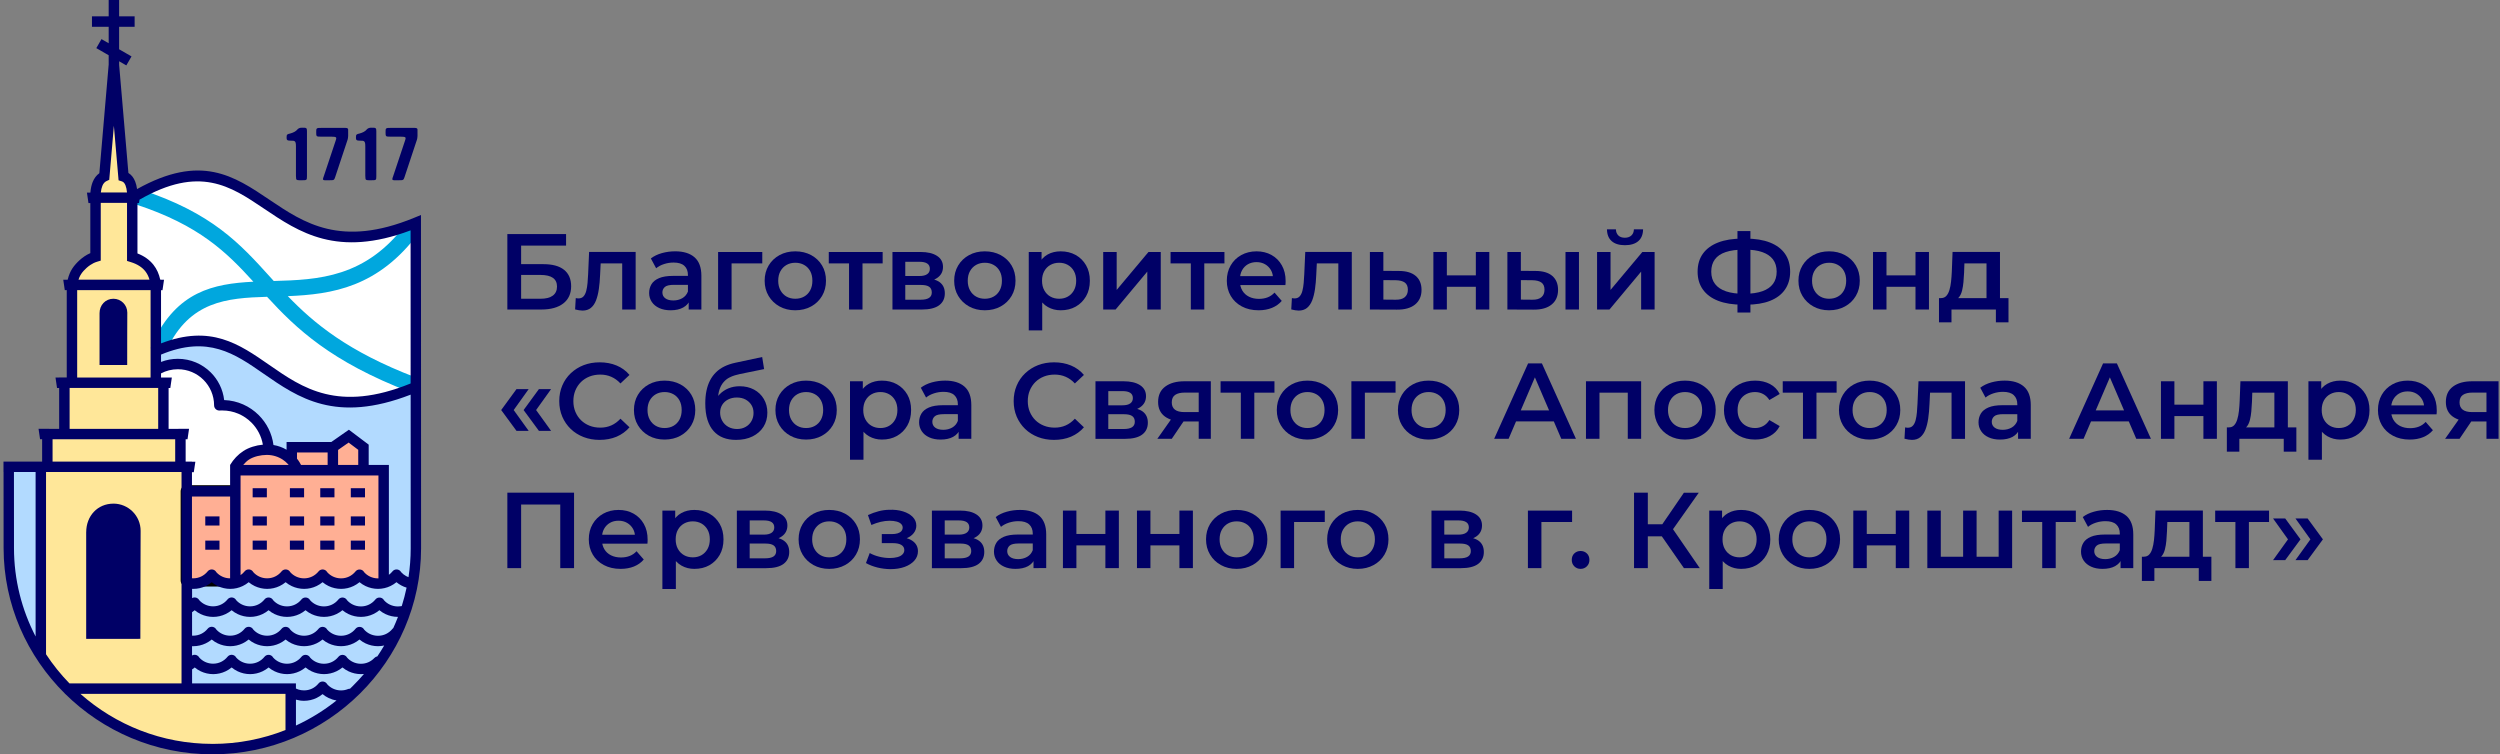 <?xml version="1.0" encoding="UTF-8"?> <svg xmlns="http://www.w3.org/2000/svg" xmlns:xlink="http://www.w3.org/1999/xlink" version="1.1" id="Layer_1" x="0px" y="0px" width="116px" height="35px" viewBox="0 0 116 35" xml:space="preserve"><rect x="0" y="0" width="116" height="35" fill="#808080" stroke="none"/> <g> <polygon fill-rule="evenodd" clip-rule="evenodd" fill="#B2DAFF" points="7.173,16.336 8.088,16.083 9.1,15.765 10.01,15.92 10.755,16.229 11.907,16.904 13.374,17.776 14.413,18.321 16.027,18.66 17.882,18.455 19.279,17.896 19.205,26.782 18.959,27.974 18.371,29.541 17.172,31.27 15.95,32.619 14.325,33.645 13.528,33.964 13.528,31.953 8.655,31.953 8.655,27.017 9.453,26.932 9.844,26.637 10.285,27.077 10.92,27.035 11.488,26.706 12.17,27.051 12.811,27.012 13.224,26.69 13.632,26.95 14.256,27.069 14.982,26.706 15.42,27.026 15.982,27.026 16.52,26.88 16.709,26.683 17.105,26.958 17.652,27.094 17.807,26.939 17.796,21.874 16.943,21.705 16.861,20.765 16.164,20.257 15.482,20.757 13.557,20.757 13.466,21.272 12.913,20.924 12.452,20.821 12.264,20.005 11.837,19.426 11.178,19.036 10.401,18.809 10.243,18.779 9.933,17.762 9.219,17.137 8.525,16.881 7.727,16.925 7.27,17.046 "></polygon> <path fill-rule="evenodd" clip-rule="evenodd" fill="#FFE799" d="M6.136,9.172H4.433v2.741c-0.311,0.093-0.563,0.304-0.734,0.495 c-0.21,0.234-0.306,0.47-0.36,0.813h3.89c-0.069-0.601-0.37-1.068-1.094-1.291V9.172z"></path> <path fill-rule="evenodd" clip-rule="evenodd" fill="#FFE799" d="M5.28,3.062h0.009l0.44,5.123 c0.299,0.094,0.416,0.454,0.414,0.987H4.426C4.424,8.657,4.554,8.316,4.84,8.182L5.28,3.062z"></path> <rect x="2.987" y="17.759" fill-rule="evenodd" clip-rule="evenodd" fill="#FFE799" width="4.594" height="2.382"></rect> <rect x="3.339" y="13.221" fill-rule="evenodd" clip-rule="evenodd" fill="#FFE799" width="3.89" height="4.538"></rect> <polygon fill-rule="evenodd" clip-rule="evenodd" fill="#FFE799" points="1.914,21.659 8.655,21.659 8.655,31.963 3.258,31.963 2.328,31.044 1.914,30.255 "></polygon> <rect x="2.197" y="20.141" fill-rule="evenodd" clip-rule="evenodd" fill="#FFE799" width="6.174" height="1.518"></rect> <polygon fill-rule="evenodd" clip-rule="evenodd" fill="#FFFFFF" points="6.136,9.181 8.538,8.179 10.209,8.2 11.699,9.025 13.391,10.133 14.78,10.717 16.169,10.958 17.237,10.837 18.284,10.596 19.276,10.216 19.279,18.019 18.666,18.328 17.297,18.55 15.904,18.671 14.322,18.3 12.869,17.498 11.907,16.809 10.991,16.241 10.28,15.946 9.485,15.87 8.501,15.968 7.676,16.197 7.23,16.279 7.23,13.258 7.105,12.732 6.76,12.259 6.21,11.955 6.21,11.184 "></polygon> <polygon fill-rule="evenodd" clip-rule="evenodd" fill="#FFFFFF" points="7.344,17.689 7.27,17.046 8.185,16.803 8.979,16.985 9.6,17.379 9.933,17.916 10.175,18.62 10.243,18.779 10.804,18.885 11.553,19.188 12.121,19.665 12.408,20.346 12.408,20.777 11.841,21.004 11.061,21.504 10.97,21.898 10.864,22.796 8.665,22.796 8.655,21.659 8.371,21.572 8.335,20.104 7.581,20.104 7.538,17.715 "></polygon> <path fill="#00A7DE" d="M7.751,16.197c-0.086,0.181-0.303,0.258-0.484,0.172c-0.181-0.086-0.258-0.303-0.172-0.484 c1.125-2.359,2.791-2.72,4.661-2.814c-1.239-1.361-2.506-2.622-5.458-3.587c-0.19-0.062-0.295-0.266-0.233-0.457 c0.062-0.19,0.266-0.295,0.457-0.233c3.325,1.087,4.621,2.52,6.012,4.058c0.056,0.062,0.112,0.124,0.168,0.186 c2.054-0.058,4.291-0.143,6.167-2.691c0.118-0.161,0.345-0.196,0.506-0.078c0.161,0.118,0.196,0.345,0.078,0.506 c-1.888,2.566-4.054,2.882-6.098,2.966c1.219,1.265,2.789,2.568,5.922,3.768c0.187,0.071,0.281,0.281,0.21,0.468 c-0.071,0.187-0.281,0.281-0.468,0.21c-3.669-1.406-5.279-2.947-6.628-4.416C10.509,13.828,8.811,13.976,7.751,16.197"></path> <polygon fill-rule="evenodd" clip-rule="evenodd" fill="#B2DAFF" points="0.356,21.67 1.914,21.659 1.846,30.239 1.106,29.11 0.624,27.407 0.327,25.178 0.307,22.254 "></polygon> <polygon fill-rule="evenodd" clip-rule="evenodd" fill="#FFE799" points="3.255,31.974 13.49,31.953 13.528,33.964 12.229,34.496 9.618,34.791 6.39,34.181 4.323,32.927 "></polygon> <rect x="8.665" y="22.796" fill="none" stroke="#000000" stroke-width="0.567" stroke-linecap="round" stroke-linejoin="round" stroke-miterlimit="22.926" width="2.255" height="4.136"></rect> <polygon fill-rule="evenodd" clip-rule="evenodd" fill="#FFAF94" points="8.665,22.796 8.655,27.145 9.353,26.988 9.844,26.713 10.285,27.077 10.857,27.046 11.397,26.948 11.488,26.706 12.055,27.051 12.761,27.051 13.224,26.69 13.821,27.069 14.518,26.963 14.982,26.706 15.42,27.026 15.982,27.082 16.52,26.88 16.709,26.683 17.105,26.958 17.702,27.045 17.807,26.939 17.748,21.825 16.861,21.788 16.861,20.765 16.164,20.257 15.482,20.757 13.557,20.757 13.466,21.272 12.913,20.924 12.212,20.856 11.549,21.007 11.087,21.394 10.92,21.712 10.864,22.796 "></polygon> <path fill="#000066" d="M3.731,32.195c1.627,1.439,3.773,2.321,6.124,2.321h0.009v0.001c1.195-0.001,2.336-0.23,3.383-0.644v-1.678 h-4.34H8.423H3.731z M13.732,32.463v1.202c0.676-0.313,1.308-0.705,1.883-1.164c-0.128-0.02-0.251-0.059-0.367-0.114 c-0.1-0.048-0.195-0.108-0.281-0.18c-0.085,0.07-0.177,0.129-0.276,0.177c-0.18,0.087-0.379,0.133-0.581,0.133 C13.982,32.518,13.855,32.499,13.732,32.463z M9.525,25.084h0.659v0.424H9.525V25.084z M11.723,23.962h0.659v0.424h-0.659V23.962z M11.723,25.084h0.659v0.424h-0.659V25.084z M13.451,23.962h0.659v0.424h-0.659V23.962z M13.451,25.084h0.659v0.424h-0.659V25.084z M14.86,23.962h0.659v0.424H14.86V23.962z M14.86,25.084h0.659v0.424H14.86V25.084z M16.277,23.962h0.659v0.424h-0.659V23.962z M16.277,25.084h0.659v0.424h-0.659V25.084z M11.723,22.651h0.659v0.424h-0.659V22.651z M13.451,22.651h0.659v0.424h-0.659V22.651z M14.86,22.651h0.659v0.424H14.86V22.651z M16.277,22.651h0.659v0.424h-0.659V22.651z M9.525,23.962h0.659v0.424H9.525V23.962z M15.203,20.994h-1.422v0.289c0.044,0.055,0.085,0.112,0.121,0.172c0.023,0.038,0.045,0.077,0.065,0.117h1.235V20.994z M13.393,21.572c-0.011-0.013-0.022-0.026-0.033-0.038l-0.011-0.012c-0.068-0.073-0.145-0.139-0.23-0.195 c-0.209-0.138-0.464-0.219-0.74-0.219c-0.28,0-0.61,0.076-0.826,0.217c-0.104,0.068-0.188,0.156-0.267,0.248H13.393z M16.176,20.535l-0.489,0.342v0.695h0.935v-0.7L16.176,20.535z M11.162,26.686c0.07-0.048,0.134-0.106,0.189-0.175 c0.084-0.104,0.236-0.12,0.34-0.037c0.025,0.02,0.045,0.045,0.06,0.072c0.077,0.087,0.17,0.156,0.273,0.205 c0.114,0.054,0.24,0.083,0.37,0.083c0.132,0,0.259-0.029,0.373-0.084c0.114-0.055,0.217-0.136,0.299-0.238 c0.084-0.104,0.236-0.12,0.34-0.037c0.025,0.02,0.045,0.045,0.06,0.072c0.077,0.087,0.17,0.156,0.273,0.205 c0.114,0.054,0.24,0.083,0.37,0.083c0.132,0,0.259-0.029,0.373-0.084c0.114-0.055,0.217-0.136,0.299-0.238 c0.084-0.104,0.236-0.12,0.34-0.037c0.025,0.02,0.045,0.045,0.06,0.072c0.077,0.087,0.17,0.156,0.273,0.205 c0.114,0.054,0.24,0.083,0.37,0.083c0.132,0,0.259-0.029,0.373-0.084c0.114-0.055,0.217-0.136,0.299-0.238 c0.084-0.104,0.236-0.12,0.34-0.037c0.025,0.02,0.045,0.045,0.06,0.072c0.077,0.087,0.17,0.156,0.273,0.205 c0.114,0.054,0.24,0.083,0.37,0.083c0.007,0,0.014,0,0.021,0v-4.777h-0.453h-1.42h-0.484h-1.04h-0.518h-2.483v0.498V26.686z M8.907,26.832c0.018,0.001,0.037,0.002,0.056,0.002c0.132,0,0.259-0.029,0.373-0.084c0.114-0.055,0.217-0.136,0.299-0.238 c0.084-0.104,0.236-0.12,0.34-0.037c0.025,0.02,0.045,0.045,0.06,0.072c0.077,0.087,0.17,0.156,0.273,0.205 c0.113,0.054,0.239,0.083,0.369,0.083v-3.796h-1.77V26.832z M6.273,29.643H3.999v-4.949l0.001,0c0-0.378,0.131-0.707,0.353-0.943 c0.226-0.24,0.542-0.382,0.908-0.382v-0.001c0.349,0,0.665,0.142,0.894,0.37c0.229,0.229,0.37,0.545,0.37,0.894 c0,0.537-0.003,1.46-0.007,2.383c-0.002,0.667-0.005,1.338-0.005,2.385v0.242H6.273z M2.439,21.417h5.69v-1.034H7.823H2.745H2.439 V21.417z M8.907,27.755c0.084-0.051,0.195-0.047,0.276,0.019c0.025,0.02,0.045,0.045,0.06,0.072 c0.077,0.087,0.17,0.156,0.273,0.205c0.114,0.054,0.24,0.083,0.37,0.083c0.132,0,0.259-0.029,0.373-0.084 c0.114-0.055,0.217-0.136,0.299-0.238c0.084-0.104,0.236-0.12,0.34-0.037c0.025,0.02,0.045,0.045,0.06,0.072 c0.077,0.087,0.17,0.156,0.273,0.205c0.114,0.054,0.24,0.083,0.37,0.083c0.132,0,0.259-0.029,0.373-0.084 c0.114-0.055,0.217-0.136,0.299-0.238c0.084-0.104,0.236-0.12,0.34-0.037c0.025,0.02,0.045,0.045,0.06,0.072 c0.077,0.087,0.17,0.156,0.273,0.205c0.114,0.054,0.24,0.083,0.37,0.083c0.132,0,0.259-0.029,0.373-0.084 c0.114-0.055,0.217-0.136,0.299-0.238c0.084-0.104,0.236-0.12,0.34-0.037c0.025,0.02,0.045,0.045,0.06,0.072 c0.077,0.087,0.17,0.156,0.273,0.205c0.114,0.054,0.24,0.083,0.37,0.083c0.132,0,0.259-0.029,0.373-0.084 c0.114-0.055,0.217-0.136,0.299-0.238c0.084-0.104,0.236-0.12,0.34-0.037c0.025,0.02,0.045,0.045,0.06,0.072 c0.077,0.087,0.17,0.156,0.273,0.205c0.114,0.054,0.24,0.083,0.37,0.083c0.132,0,0.259-0.029,0.373-0.084 c0.114-0.055,0.217-0.136,0.299-0.238c0.084-0.104,0.236-0.12,0.34-0.037c0.025,0.02,0.045,0.045,0.06,0.072 c0.077,0.087,0.17,0.156,0.273,0.205c0.114,0.054,0.24,0.083,0.37,0.083c0.049,0,0.095-0.003,0.137-0.01 c0.014-0.002,0.029-0.005,0.044-0.008c0.088-0.28,0.163-0.565,0.224-0.855c-0.088-0.026-0.172-0.061-0.252-0.105 c-0.077-0.042-0.15-0.091-0.218-0.148c-0.085,0.07-0.177,0.129-0.276,0.177c-0.18,0.087-0.379,0.133-0.581,0.133 c-0.201,0-0.398-0.046-0.576-0.13c-0.1-0.048-0.195-0.108-0.281-0.18c-0.085,0.07-0.177,0.129-0.276,0.177 c-0.18,0.087-0.379,0.133-0.581,0.133c-0.201,0-0.398-0.046-0.576-0.13c-0.1-0.048-0.195-0.108-0.281-0.18 c-0.085,0.07-0.177,0.129-0.276,0.177c-0.18,0.087-0.379,0.133-0.581,0.133c-0.201,0-0.398-0.046-0.576-0.13 c-0.1-0.048-0.195-0.108-0.281-0.18c-0.085,0.07-0.177,0.129-0.276,0.177c-0.18,0.087-0.379,0.133-0.581,0.133 c-0.201,0-0.398-0.046-0.576-0.13c-0.1-0.048-0.195-0.108-0.281-0.18c-0.085,0.07-0.177,0.129-0.276,0.177 c-0.18,0.087-0.379,0.133-0.581,0.133c-0.201,0-0.398-0.046-0.576-0.13c-0.1-0.048-0.195-0.108-0.281-0.18 c-0.085,0.07-0.177,0.129-0.276,0.177c-0.18,0.087-0.379,0.133-0.581,0.133c-0.018,0-0.037,0-0.056-0.001V27.755z M8.907,29.493 c0.018,0.001,0.037,0.002,0.056,0.002c0.132,0,0.259-0.029,0.373-0.084c0.114-0.055,0.217-0.136,0.299-0.238 c0.084-0.104,0.236-0.12,0.34-0.037c0.025,0.02,0.045,0.045,0.06,0.072c0.077,0.087,0.17,0.156,0.273,0.205 c0.114,0.054,0.24,0.083,0.37,0.083c0.132,0,0.259-0.029,0.373-0.084c0.114-0.055,0.217-0.136,0.299-0.238 c0.084-0.104,0.236-0.12,0.34-0.037c0.025,0.02,0.045,0.045,0.06,0.072c0.077,0.087,0.17,0.156,0.273,0.205 c0.114,0.054,0.24,0.083,0.37,0.083c0.132,0,0.259-0.029,0.373-0.084c0.114-0.055,0.217-0.136,0.299-0.238 c0.084-0.104,0.236-0.12,0.34-0.037c0.025,0.02,0.045,0.045,0.06,0.072c0.077,0.087,0.17,0.156,0.273,0.205 c0.114,0.054,0.24,0.083,0.37,0.083c0.132,0,0.259-0.029,0.373-0.084c0.114-0.055,0.217-0.136,0.299-0.238 c0.084-0.104,0.236-0.12,0.34-0.037c0.025,0.02,0.045,0.045,0.06,0.072c0.077,0.087,0.17,0.156,0.273,0.205 c0.114,0.054,0.24,0.083,0.37,0.083c0.132,0,0.259-0.029,0.373-0.084c0.114-0.055,0.217-0.136,0.299-0.238 c0.084-0.104,0.236-0.12,0.34-0.037c0.025,0.02,0.045,0.045,0.06,0.072c0.077,0.087,0.17,0.156,0.273,0.205 c0.114,0.054,0.24,0.083,0.37,0.083c0.132,0,0.259-0.029,0.373-0.084c0.114-0.055,0.217-0.136,0.299-0.238 c0.012-0.015,0.026-0.028,0.04-0.04c0.077-0.169,0.149-0.34,0.216-0.515l-0.005,0c-0.201,0-0.398-0.046-0.576-0.13 c-0.1-0.048-0.195-0.108-0.281-0.18c-0.085,0.07-0.177,0.129-0.276,0.177c-0.18,0.087-0.379,0.133-0.581,0.133 c-0.201,0-0.398-0.046-0.576-0.13c-0.1-0.048-0.195-0.108-0.281-0.18c-0.085,0.07-0.177,0.129-0.276,0.177 c-0.18,0.087-0.379,0.133-0.581,0.133c-0.201,0-0.398-0.046-0.576-0.13c-0.1-0.048-0.195-0.108-0.281-0.18 c-0.085,0.07-0.177,0.129-0.276,0.177c-0.18,0.087-0.379,0.133-0.581,0.133c-0.201,0-0.398-0.046-0.576-0.13 c-0.1-0.048-0.195-0.108-0.281-0.18c-0.085,0.07-0.177,0.129-0.276,0.177c-0.18,0.087-0.379,0.133-0.581,0.133 c-0.201,0-0.398-0.046-0.576-0.13c-0.1-0.048-0.195-0.108-0.281-0.18c-0.085,0.07-0.177,0.129-0.276,0.177 c-0.18,0.087-0.379,0.133-0.581,0.133c-0.201,0-0.398-0.046-0.576-0.13c-0.1-0.048-0.195-0.108-0.281-0.18l-0.013,0.011 c-0.035,0.028-0.071,0.054-0.109,0.079V29.493z M8.907,30.416c0.084-0.051,0.195-0.047,0.276,0.019 c0.025,0.02,0.045,0.045,0.06,0.072c0.077,0.087,0.17,0.156,0.273,0.205c0.114,0.054,0.24,0.083,0.37,0.083 c0.132,0,0.259-0.029,0.373-0.084c0.114-0.055,0.217-0.136,0.299-0.238c0.084-0.104,0.236-0.12,0.34-0.037 c0.025,0.02,0.045,0.045,0.06,0.072c0.077,0.087,0.17,0.156,0.273,0.205c0.114,0.054,0.24,0.083,0.37,0.083 c0.132,0,0.259-0.029,0.373-0.084c0.114-0.055,0.217-0.136,0.299-0.238c0.084-0.104,0.236-0.12,0.34-0.037 c0.025,0.02,0.045,0.045,0.06,0.072c0.077,0.087,0.17,0.156,0.273,0.205c0.114,0.054,0.24,0.083,0.37,0.083 c0.132,0,0.259-0.029,0.373-0.084c0.114-0.055,0.217-0.136,0.299-0.238c0.084-0.104,0.236-0.12,0.34-0.037 c0.025,0.02,0.045,0.045,0.06,0.072c0.077,0.087,0.17,0.156,0.273,0.205c0.114,0.054,0.24,0.083,0.37,0.083 c0.132,0,0.259-0.029,0.373-0.084c0.114-0.055,0.217-0.136,0.299-0.238c0.084-0.104,0.236-0.12,0.34-0.037 c0.025,0.02,0.045,0.045,0.06,0.072c0.077,0.087,0.17,0.156,0.273,0.205c0.114,0.054,0.24,0.083,0.37,0.083 c0.121,0,0.237-0.024,0.342-0.07c0.106-0.046,0.204-0.114,0.285-0.201c0.038-0.04,0.086-0.065,0.137-0.073 c0.111-0.164,0.217-0.332,0.317-0.504c-0.095,0.021-0.192,0.032-0.29,0.032c-0.201,0-0.398-0.046-0.576-0.13 c-0.1-0.048-0.195-0.108-0.281-0.18c-0.085,0.07-0.177,0.129-0.276,0.177c-0.18,0.087-0.379,0.133-0.581,0.133 c-0.201,0-0.398-0.046-0.576-0.13c-0.1-0.048-0.195-0.108-0.281-0.18c-0.085,0.07-0.177,0.129-0.276,0.177 c-0.18,0.087-0.379,0.133-0.581,0.133c-0.201,0-0.398-0.046-0.576-0.13c-0.1-0.048-0.195-0.108-0.281-0.18 c-0.085,0.07-0.177,0.129-0.276,0.177c-0.18,0.087-0.379,0.133-0.581,0.133c-0.201,0-0.398-0.046-0.576-0.13 c-0.1-0.048-0.195-0.108-0.281-0.18c-0.085,0.07-0.177,0.129-0.276,0.177c-0.18,0.087-0.379,0.133-0.581,0.133 c-0.201,0-0.398-0.046-0.576-0.13c-0.1-0.048-0.195-0.108-0.281-0.18c-0.085,0.07-0.177,0.129-0.276,0.177 c-0.18,0.087-0.379,0.133-0.581,0.133c-0.018,0-0.037,0-0.056-0.001V30.416z M8.907,31.711h4.824v0.237 c0.041,0.02,0.083,0.036,0.126,0.05c0.078,0.024,0.163,0.036,0.251,0.036c0.132,0,0.259-0.029,0.373-0.084 c0.114-0.055,0.217-0.136,0.299-0.238c0.084-0.104,0.236-0.12,0.34-0.037c0.025,0.02,0.045,0.045,0.06,0.072 c0.077,0.087,0.17,0.156,0.273,0.205c0.114,0.054,0.24,0.083,0.37,0.083c0.057,0,0.112-0.005,0.165-0.015 c0.054-0.011,0.107-0.026,0.158-0.047c0.031-0.012,0.063-0.018,0.095-0.017c0.041-0.039,0.082-0.079,0.123-0.12 c0.182-0.181,0.357-0.369,0.524-0.564c-0.046,0.005-0.093,0.007-0.14,0.007c-0.201,0-0.398-0.046-0.576-0.13 c-0.1-0.048-0.195-0.108-0.281-0.18c-0.085,0.07-0.177,0.129-0.276,0.177c-0.18,0.087-0.379,0.133-0.581,0.133 c-0.201,0-0.398-0.046-0.576-0.13c-0.1-0.048-0.195-0.108-0.281-0.18c-0.085,0.07-0.177,0.129-0.276,0.177 c-0.18,0.087-0.379,0.133-0.581,0.133c-0.201,0-0.398-0.046-0.576-0.13c-0.1-0.048-0.195-0.108-0.281-0.18 c-0.085,0.07-0.177,0.129-0.276,0.177c-0.18,0.087-0.379,0.133-0.581,0.133c-0.201,0-0.398-0.046-0.576-0.13 c-0.1-0.048-0.195-0.108-0.281-0.18c-0.085,0.07-0.177,0.129-0.276,0.177c-0.18,0.087-0.379,0.133-0.581,0.133 c-0.201,0-0.398-0.046-0.576-0.13c-0.1-0.048-0.195-0.108-0.281-0.18l-0.013,0.011c-0.035,0.028-0.071,0.054-0.109,0.079V31.711z M2.136,21.901v8.457c0.319,0.484,0.683,0.937,1.087,1.352h5.2V27.38v-4.826v-0.652H8.371H2.136z M6.987,17.517v-1.354l-0.01-0.023 l0.01-0.004v-2.673H3.581v4.054H6.987z M7.472,17.325v0.192h0.352v0.001h0.149l-0.071,0.485H7.823v1.896h0.456v-0.003h0.493 l-0.071,0.485H8.614v1.037h0.294v0.008h0.156L8.992,21.91H8.907v0.644h1.77v-0.982h0.003l0-0.003 c0.155-0.259,0.363-0.48,0.614-0.643c0.246-0.16,0.58-0.265,0.903-0.294c-0.068-0.397-0.259-0.753-0.532-1.026 c-0.346-0.346-0.824-0.56-1.351-0.56l-0.062,0c-0.013,0-0.033,0.002-0.062,0.003l0,0l-0.015,0c-0.133,0-0.241-0.108-0.241-0.241 c-0.001-0.463-0.19-0.882-0.494-1.185c-0.304-0.303-0.723-0.49-1.187-0.49C7.97,17.133,7.705,17.202,7.472,17.325z M7.472,16.453 v0.341c0.242-0.094,0.505-0.145,0.78-0.145c0.596,0,1.136,0.242,1.528,0.632c0.337,0.336,0.564,0.783,0.621,1.282 c0.627,0.023,1.192,0.286,1.606,0.7c0.365,0.365,0.613,0.847,0.682,1.385c0.219,0.037,0.425,0.113,0.608,0.22V20.51h0.242h1.832 l0.817-0.571l0.919,0.693v0.94h0.937v5.099c0.062-0.045,0.118-0.098,0.167-0.159c0.084-0.104,0.236-0.12,0.34-0.037 c0.025,0.02,0.045,0.045,0.06,0.072c0.067,0.075,0.146,0.137,0.233,0.184c0.035,0.019,0.072,0.036,0.11,0.05 c0.067-0.438,0.102-0.886,0.102-1.341h-0.001V25.43h0.001l-0.002-7.118c-3.481,1.349-5.217,0.143-6.83-0.977 C10.891,16.409,9.649,15.547,7.472,16.453z M5.66,16.937H4.619V14.53c0-0.187,0.067-0.351,0.18-0.471 c0.116-0.124,0.278-0.197,0.464-0.197c0.178,0,0.339,0.072,0.455,0.189c0.117,0.117,0.189,0.278,0.189,0.455L5.903,15.6 c-0.001,0.232-0.001,0.474-0.001,1.095v0.242H5.66z M7.339,18.001H3.23v1.897h4.11V18.001z M5.488,8.205L5.284,5.838L5.069,8.343 L4.942,8.402c-0.085,0.04-0.149,0.115-0.193,0.223C4.715,8.709,4.691,8.811,4.679,8.93h1.214C5.881,8.801,5.859,8.69,5.824,8.602 C5.785,8.503,5.73,8.439,5.657,8.416L5.502,8.367L5.488,8.205z M6.473,9.265L6.45,9.423H6.378v2.336 c0.324,0.126,0.565,0.305,0.74,0.524c0.161,0.203,0.262,0.437,0.317,0.695h0.037v0.001h0.139L7.54,13.464H7.472v2.469 c2.305-0.887,3.62,0.026,5.028,1.004c1.538,1.068,3.194,2.219,6.553,0.856l-0.002-7.104c-3.407,1.279-5.169,0.092-6.808-1.013 C10.692,8.631,9.259,7.666,6.473,9.265z M5.528,3.014l0.43,5.011C6.1,8.112,6.204,8.248,6.274,8.426 c0.04,0.101,0.068,0.218,0.086,0.347c2.959-1.65,4.494-0.617,6.153,0.502c1.589,1.071,3.301,2.224,6.687,0.837l0.333-0.136 l0.005,15.455h0.001v0.009h-0.001c0,2.613-1.083,5.002-2.833,6.738c-1.75,1.736-4.168,2.819-6.84,2.822V35H9.855 c-2.666,0-5.08-1.077-6.832-2.805H3.013v-0.011c-1.758-1.739-2.845-4.134-2.846-6.754l-0.002-3.529H0.162v-0.484h1.793v-1.037 H1.859l-0.071-0.485h0.493v0.003h0.464v-1.896H2.646l-0.071-0.485h0.17v-0.001h0.242h0.11v-4.053H3.006L2.935,12.98h0.162v-0.001 h0.043c0.026-0.108,0.058-0.207,0.099-0.302c0.067-0.155,0.157-0.293,0.28-0.43c0.107-0.119,0.241-0.245,0.398-0.351 c0.084-0.057,0.176-0.109,0.274-0.151V9.423H4.105L4.034,8.938h0.157V8.93h0.003C4.21,8.744,4.245,8.581,4.301,8.443 C4.372,8.27,4.474,8.133,4.61,8.037L5.043,2.99V2.564L4.678,2.353l-0.209-0.12l0.24-0.418l0.334,0.192V1.243H4.267V0.759h0.776V0 h0.484v0.759h0.72v0.484h-0.72v1.043l0.366,0.211l0.209,0.12l-0.24,0.418L5.528,2.843v0.081V3.014z M5.894,9.414H4.675v2.679 l-0.173,0.052c-0.114,0.034-0.219,0.088-0.314,0.152c-0.123,0.083-0.227,0.18-0.309,0.271c-0.087,0.097-0.15,0.194-0.197,0.301 c-0.015,0.035-0.029,0.071-0.041,0.109h3.296c-0.042-0.147-0.107-0.28-0.198-0.395c-0.145-0.182-0.362-0.327-0.674-0.423 l-0.171-0.053V9.414z M0.647,21.901l0.002,3.529c0,1.47,0.362,2.866,1.003,4.103v-7.631H0.647z"></path> <path fill="#000066" d="M14.243,7.15v1.027c0,0.187-0.005,0.187-0.258,0.187c-0.124,0-0.235,0.007-0.244-0.069 c-0.005-0.038-0.009-0.083-0.009-0.135c0-0.17,0-0.399,0-0.687V6.789c0-0.17-0.014-0.253-0.147-0.26c-0.023,0-0.134,0-0.18-0.007 c-0.129-0.007-0.11-0.108-0.101-0.229c0.005-0.038,0.032-0.062,0.087-0.08l0.069-0.017c0.157-0.042,0.272-0.104,0.341-0.191 c0.051-0.055,0.12-0.083,0.216-0.08h0.014c0.189-0.003,0.212,0.014,0.212,0.156V7.15z"></path> <path fill="#000066" d="M16.154,6.009c-0.005-0.083-0.11-0.076-0.216-0.076h-0.529h-0.433c-0.097,0-0.157,0-0.18,0.003 c-0.083,0.003-0.11,0.028-0.12,0.083c-0.005,0.076-0.005,0.156,0,0.232c0.005,0.031,0.014,0.055,0.028,0.066 c0.037,0.024,0.097,0.024,0.207,0.024h0.456c0.06,0,0.11,0.003,0.143,0.007c0.138,0.014,0.092,0.09,0.055,0.208l-0.539,1.616 c-0.037,0.111-0.083,0.184,0.041,0.191c0.064,0,0.143,0.003,0.235,0c0.193,0,0.203-0.007,0.249-0.142 c0.221-0.659,0.414-1.242,0.58-1.748C16.154,6.404,16.163,6.248,16.154,6.009"></path> <path fill="#000066" d="M17.461,7.15v1.027c0,0.187-0.005,0.187-0.258,0.187c-0.124,0-0.235,0.007-0.244-0.069 c-0.005-0.038-0.009-0.083-0.009-0.135c0-0.17,0-0.399,0-0.687V6.789c0-0.17-0.014-0.253-0.147-0.26c-0.023,0-0.134,0-0.18-0.007 c-0.129-0.007-0.11-0.108-0.101-0.229c0.005-0.038,0.032-0.062,0.087-0.08l0.069-0.017c0.157-0.042,0.272-0.104,0.341-0.191 c0.051-0.055,0.12-0.083,0.216-0.08h0.014c0.189-0.003,0.212,0.014,0.212,0.156V7.15z"></path> <path fill="#000066" d="M19.372,6.009c-0.005-0.083-0.11-0.076-0.216-0.076h-0.529h-0.433c-0.097,0-0.157,0-0.18,0.003 c-0.083,0.003-0.11,0.028-0.12,0.083c-0.005,0.076-0.005,0.156,0,0.232c0.005,0.031,0.014,0.055,0.028,0.066 c0.037,0.024,0.097,0.024,0.207,0.024h0.456c0.06,0,0.11,0.003,0.143,0.007c0.138,0.014,0.092,0.09,0.055,0.208l-0.539,1.616 c-0.037,0.111-0.083,0.184,0.041,0.191c0.064,0,0.143,0.003,0.235,0c0.193,0,0.203-0.007,0.249-0.142 c0.221-0.659,0.414-1.242,0.58-1.748C19.372,6.404,19.381,6.248,19.372,6.009"></path> <g> <path fill="#000066" d="M23.541,14.362v-3.5h2.725v0.535H24.18v0.86h1.035c0.42,0,0.739,0.087,0.958,0.263 c0.218,0.175,0.328,0.429,0.328,0.762c0,0.343-0.121,0.609-0.363,0.797c-0.242,0.188-0.583,0.283-1.022,0.283H23.541z M24.18,13.862h0.9c0.25,0,0.44-0.048,0.57-0.145s0.195-0.237,0.195-0.42c0-0.36-0.255-0.54-0.765-0.54h-0.9V13.862z"></path> <path fill="#000066" d="M26.685,14.357l0.03-0.525c0.023,0.003,0.045,0.006,0.065,0.01s0.038,0.005,0.055,0.005 c0.103,0,0.183-0.032,0.24-0.095c0.057-0.063,0.099-0.149,0.127-0.258c0.028-0.108,0.048-0.23,0.06-0.365 c0.012-0.135,0.021-0.271,0.027-0.408l0.045-1.03h2.16v2.67H28.87v-2.31l0.145,0.17h-1.27l0.135-0.175l-0.035,0.705 c-0.01,0.237-0.029,0.456-0.058,0.657s-0.072,0.377-0.13,0.528c-0.058,0.15-0.138,0.267-0.24,0.35 c-0.102,0.083-0.231,0.125-0.388,0.125c-0.05,0-0.104-0.005-0.163-0.015C26.81,14.387,26.749,14.374,26.685,14.357z"></path> <path fill="#000066" d="M31.115,14.397c-0.2,0-0.375-0.034-0.525-0.103c-0.15-0.068-0.266-0.164-0.347-0.285 c-0.082-0.122-0.123-0.259-0.123-0.413c0-0.15,0.036-0.285,0.107-0.405s0.189-0.215,0.353-0.285c0.163-0.07,0.38-0.105,0.65-0.105 h0.775v0.415h-0.73c-0.213,0-0.356,0.034-0.43,0.103c-0.074,0.068-0.11,0.152-0.11,0.252c0,0.113,0.045,0.204,0.135,0.27 c0.09,0.067,0.215,0.1,0.375,0.1c0.153,0,0.291-0.035,0.413-0.105c0.122-0.07,0.209-0.173,0.262-0.31l0.105,0.375 c-0.06,0.157-0.167,0.278-0.322,0.365C31.547,14.354,31.352,14.397,31.115,14.397z M31.955,14.362v-0.54l-0.035-0.115v-0.945 c0-0.183-0.055-0.326-0.165-0.427c-0.11-0.102-0.276-0.153-0.5-0.153c-0.15,0-0.297,0.023-0.442,0.07 c-0.145,0.046-0.268,0.112-0.368,0.195L30.2,11.992c0.143-0.11,0.314-0.192,0.512-0.248c0.198-0.055,0.404-0.083,0.618-0.083 c0.387,0,0.686,0.093,0.897,0.278c0.211,0.185,0.317,0.471,0.317,0.857v1.565H31.955z"></path> <path fill="#000066" d="M33.32,14.362v-2.67h2.05v0.53H33.8l0.145-0.14v2.28H33.32z"></path> <path fill="#000066" d="M36.9,14.397c-0.273,0-0.517-0.059-0.73-0.178c-0.213-0.118-0.382-0.281-0.505-0.487 c-0.124-0.207-0.185-0.442-0.185-0.705c0-0.267,0.062-0.502,0.185-0.708c0.123-0.205,0.292-0.366,0.505-0.482 s0.457-0.175,0.73-0.175c0.277,0,0.522,0.059,0.738,0.175c0.215,0.117,0.383,0.277,0.505,0.48s0.183,0.44,0.183,0.71 c0,0.263-0.061,0.499-0.183,0.705s-0.29,0.369-0.505,0.487C37.422,14.338,37.177,14.397,36.9,14.397z M36.9,13.862 c0.153,0,0.29-0.033,0.41-0.1c0.12-0.066,0.214-0.163,0.283-0.29c0.068-0.126,0.102-0.275,0.102-0.445 c0-0.173-0.034-0.323-0.102-0.448c-0.068-0.125-0.163-0.221-0.283-0.287c-0.12-0.067-0.255-0.1-0.405-0.1 c-0.154,0-0.29,0.033-0.408,0.1c-0.118,0.066-0.212,0.162-0.283,0.287c-0.07,0.125-0.105,0.274-0.105,0.448 c0,0.17,0.035,0.318,0.105,0.445c0.07,0.127,0.165,0.224,0.283,0.29C36.616,13.829,36.75,13.862,36.9,13.862z"></path> <path fill="#000066" d="M39.395,14.362v-2.29l0.145,0.15h-1.085v-0.53h2.5v0.53h-1.08l0.145-0.15v2.29H39.395z"></path> <path fill="#000066" d="M41.41,14.362v-2.67h1.305c0.323,0,0.578,0.06,0.762,0.18c0.185,0.12,0.278,0.29,0.278,0.51 c0,0.217-0.087,0.386-0.26,0.507c-0.173,0.122-0.403,0.183-0.69,0.183l0.075-0.155c0.323,0,0.564,0.059,0.722,0.177 c0.159,0.119,0.238,0.291,0.238,0.518c0,0.237-0.088,0.421-0.265,0.553c-0.177,0.131-0.445,0.197-0.805,0.197H41.41z M42.005,12.807h0.655c0.16,0,0.281-0.029,0.363-0.087c0.082-0.058,0.122-0.141,0.122-0.248c0-0.11-0.041-0.191-0.122-0.245 c-0.082-0.054-0.203-0.08-0.363-0.08h-0.655V12.807z M42.005,13.907h0.715c0.17,0,0.298-0.027,0.385-0.083 c0.086-0.055,0.13-0.139,0.13-0.252c0-0.12-0.04-0.208-0.12-0.265c-0.08-0.057-0.205-0.085-0.375-0.085h-0.735V13.907z"></path> <path fill="#000066" d="M45.694,14.397c-0.273,0-0.517-0.059-0.73-0.178c-0.213-0.118-0.382-0.281-0.505-0.487 c-0.124-0.207-0.185-0.442-0.185-0.705c0-0.267,0.062-0.502,0.185-0.708c0.123-0.205,0.292-0.366,0.505-0.482 s0.457-0.175,0.73-0.175c0.277,0,0.522,0.059,0.738,0.175c0.215,0.117,0.383,0.277,0.505,0.48s0.183,0.44,0.183,0.71 c0,0.263-0.061,0.499-0.183,0.705s-0.29,0.369-0.505,0.487C46.217,14.338,45.971,14.397,45.694,14.397z M45.694,13.862 c0.153,0,0.29-0.033,0.41-0.1c0.12-0.066,0.214-0.163,0.283-0.29c0.068-0.126,0.102-0.275,0.102-0.445 c0-0.173-0.034-0.323-0.102-0.448c-0.068-0.125-0.163-0.221-0.283-0.287c-0.12-0.067-0.255-0.1-0.405-0.1 c-0.154,0-0.29,0.033-0.408,0.1c-0.118,0.066-0.212,0.162-0.283,0.287c-0.07,0.125-0.105,0.274-0.105,0.448 c0,0.17,0.035,0.318,0.105,0.445c0.07,0.127,0.165,0.224,0.283,0.29C45.41,13.829,45.544,13.862,45.694,13.862z"></path> <path fill="#000066" d="M47.734,15.332v-3.64h0.595v0.63l-0.02,0.71l0.05,0.71v1.59H47.734z M49.214,14.397 c-0.217,0-0.414-0.05-0.592-0.15c-0.179-0.1-0.32-0.25-0.425-0.452s-0.157-0.458-0.157-0.768c0-0.313,0.051-0.57,0.152-0.77 s0.241-0.349,0.417-0.448c0.177-0.098,0.378-0.147,0.605-0.147c0.263,0,0.496,0.057,0.698,0.17s0.361,0.271,0.48,0.475 c0.118,0.204,0.177,0.443,0.177,0.72s-0.059,0.518-0.177,0.723c-0.119,0.205-0.278,0.364-0.48,0.478S49.478,14.397,49.214,14.397z M49.145,13.862c0.15,0,0.284-0.033,0.402-0.1c0.118-0.066,0.212-0.163,0.283-0.29c0.07-0.126,0.105-0.275,0.105-0.445 c0-0.173-0.035-0.323-0.105-0.448c-0.07-0.125-0.165-0.221-0.283-0.287c-0.118-0.067-0.252-0.1-0.402-0.1s-0.285,0.033-0.405,0.1 c-0.12,0.066-0.215,0.162-0.285,0.287c-0.07,0.125-0.105,0.274-0.105,0.448c0,0.17,0.035,0.318,0.105,0.445 c0.07,0.127,0.165,0.224,0.285,0.29C48.859,13.829,48.995,13.862,49.145,13.862z"></path> <path fill="#000066" d="M51.189,14.362v-2.67h0.625v1.76l1.475-1.76h0.57v2.67h-0.625v-1.76l-1.47,1.76H51.189z"></path> <path fill="#000066" d="M55.254,14.362v-2.29l0.145,0.15h-1.085v-0.53h2.5v0.53h-1.08l0.145-0.15v2.29H55.254z"></path> <path fill="#000066" d="M58.399,14.397c-0.297,0-0.556-0.059-0.777-0.178c-0.222-0.118-0.394-0.281-0.515-0.487 s-0.183-0.442-0.183-0.705c0-0.267,0.059-0.502,0.178-0.708c0.118-0.205,0.281-0.366,0.49-0.482s0.446-0.175,0.712-0.175 c0.26,0,0.492,0.057,0.695,0.17c0.203,0.113,0.363,0.273,0.479,0.48c0.117,0.207,0.175,0.45,0.175,0.73 c0,0.026-0.001,0.057-0.002,0.09c-0.002,0.033-0.005,0.065-0.008,0.095h-2.225v-0.415h1.895l-0.245,0.13 c0.004-0.153-0.028-0.289-0.094-0.405c-0.067-0.116-0.158-0.208-0.273-0.275c-0.115-0.066-0.247-0.1-0.397-0.1 c-0.153,0-0.287,0.034-0.402,0.1c-0.115,0.067-0.205,0.159-0.27,0.278c-0.065,0.118-0.098,0.257-0.098,0.417v0.1 c0,0.16,0.037,0.302,0.11,0.425c0.073,0.123,0.176,0.218,0.31,0.285c0.133,0.067,0.287,0.1,0.46,0.1 c0.15,0,0.285-0.023,0.405-0.07s0.226-0.12,0.32-0.22l0.335,0.385c-0.12,0.14-0.271,0.248-0.452,0.322 C58.84,14.359,58.632,14.397,58.399,14.397z"></path> <path fill="#000066" d="M59.914,14.357l0.03-0.525c0.023,0.003,0.045,0.006,0.064,0.01c0.021,0.003,0.038,0.005,0.056,0.005 c0.103,0,0.183-0.032,0.239-0.095c0.057-0.063,0.1-0.149,0.128-0.258c0.028-0.108,0.048-0.23,0.06-0.365 c0.012-0.135,0.021-0.271,0.027-0.408l0.046-1.03h2.159v2.67h-0.625v-2.31l0.146,0.17h-1.271l0.136-0.175l-0.035,0.705 c-0.01,0.237-0.029,0.456-0.058,0.657s-0.072,0.377-0.13,0.528c-0.059,0.15-0.139,0.267-0.24,0.35 c-0.102,0.083-0.23,0.125-0.388,0.125c-0.05,0-0.104-0.005-0.162-0.015C60.038,14.387,59.978,14.374,59.914,14.357z"></path> <path fill="#000066" d="M64.903,12.572c0.344,0,0.605,0.077,0.785,0.23c0.181,0.153,0.271,0.37,0.271,0.65 c0,0.29-0.101,0.516-0.3,0.678c-0.2,0.162-0.482,0.241-0.846,0.237l-1.25-0.005v-2.67h0.625v0.875L64.903,12.572z M64.759,13.907 c0.184,0.003,0.323-0.035,0.42-0.115c0.097-0.08,0.146-0.197,0.146-0.35s-0.048-0.264-0.143-0.333 c-0.096-0.068-0.236-0.104-0.423-0.107l-0.57-0.005v0.905L64.759,13.907z"></path> <path fill="#000066" d="M66.509,14.362v-2.67h0.625v1.085h1.345v-1.085h0.625v2.67h-0.625v-1.055h-1.345v1.055H66.509z"></path> <path fill="#000066" d="M71.244,12.572c0.343,0,0.604,0.077,0.782,0.23c0.178,0.153,0.268,0.37,0.268,0.65 c0,0.29-0.1,0.516-0.298,0.678s-0.479,0.241-0.843,0.237l-1.21-0.005v-2.67h0.625v0.875L71.244,12.572z M71.099,13.907 c0.184,0.003,0.323-0.035,0.42-0.115c0.097-0.08,0.146-0.197,0.146-0.35s-0.048-0.264-0.143-0.333 c-0.096-0.068-0.236-0.104-0.423-0.107l-0.53-0.005v0.905L71.099,13.907z M72.639,14.362v-2.67h0.625v2.67H72.639z"></path> <path fill="#000066" d="M74.104,14.362v-2.67h0.625v1.76l1.476-1.76h0.569v2.67h-0.625v-1.76l-1.47,1.76H74.104z M75.398,11.377 c-0.267,0-0.472-0.062-0.614-0.188c-0.144-0.125-0.217-0.308-0.221-0.548h0.415c0.004,0.12,0.041,0.215,0.113,0.285 c0.071,0.07,0.172,0.105,0.302,0.105c0.127,0,0.228-0.035,0.303-0.105s0.114-0.165,0.117-0.285h0.426 c-0.004,0.24-0.078,0.423-0.223,0.548C75.871,11.314,75.665,11.377,75.398,11.377z"></path> <path fill="#000066" d="M80.844,14.137c-0.44,0-0.814-0.06-1.123-0.18c-0.308-0.12-0.544-0.294-0.707-0.523 c-0.163-0.228-0.245-0.504-0.245-0.827c0-0.33,0.082-0.608,0.245-0.835s0.399-0.4,0.707-0.52c0.309-0.12,0.683-0.18,1.123-0.18 c0.007,0,0.022,0,0.047,0c0.025,0,0.051,0,0.075,0c0.025,0,0.039,0,0.043,0c0.437,0,0.808,0.06,1.114,0.18 c0.307,0.12,0.54,0.294,0.7,0.522c0.16,0.228,0.24,0.506,0.24,0.833c0,0.32-0.079,0.595-0.237,0.825s-0.389,0.405-0.69,0.525 c-0.302,0.12-0.669,0.18-1.103,0.18c-0.007,0-0.024,0-0.052,0c-0.029,0-0.058,0-0.086,0S80.851,14.137,80.844,14.137z M80.908,13.632c0.007,0,0.017,0,0.03,0s0.021,0,0.025,0c0.323-0.003,0.594-0.043,0.812-0.12c0.218-0.077,0.383-0.191,0.494-0.342 c0.112-0.152,0.168-0.341,0.168-0.567c0-0.227-0.057-0.415-0.17-0.565c-0.113-0.15-0.278-0.263-0.495-0.34s-0.483-0.115-0.8-0.115 c-0.004,0-0.014,0-0.03,0s-0.028,0-0.035,0c-0.33,0-0.607,0.037-0.832,0.112c-0.226,0.075-0.394,0.188-0.505,0.34 c-0.112,0.152-0.168,0.343-0.168,0.573s0.06,0.421,0.178,0.572c0.118,0.152,0.289,0.265,0.513,0.34 C80.316,13.594,80.589,13.632,80.908,13.632z M80.618,14.502v-3.78h0.601v3.78H80.618z"></path> <path fill="#000066" d="M84.868,14.397c-0.273,0-0.517-0.059-0.729-0.178c-0.214-0.118-0.382-0.281-0.505-0.487 c-0.124-0.207-0.186-0.442-0.186-0.705c0-0.267,0.062-0.502,0.186-0.708c0.123-0.205,0.291-0.366,0.505-0.482 c0.213-0.117,0.456-0.175,0.729-0.175c0.277,0,0.522,0.059,0.738,0.175c0.215,0.117,0.383,0.277,0.505,0.48 c0.121,0.203,0.183,0.44,0.183,0.71c0,0.263-0.062,0.499-0.183,0.705c-0.122,0.207-0.29,0.369-0.505,0.487 C85.391,14.338,85.146,14.397,84.868,14.397z M84.868,13.862c0.153,0,0.29-0.033,0.41-0.1c0.12-0.066,0.215-0.163,0.283-0.29 c0.067-0.126,0.102-0.275,0.102-0.445c0-0.173-0.034-0.323-0.102-0.448c-0.068-0.125-0.163-0.221-0.283-0.287 c-0.12-0.067-0.255-0.1-0.404-0.1c-0.154,0-0.29,0.033-0.408,0.1c-0.118,0.066-0.212,0.162-0.282,0.287s-0.105,0.274-0.105,0.448 c0,0.17,0.035,0.318,0.105,0.445c0.07,0.127,0.164,0.224,0.282,0.29C84.584,13.829,84.719,13.862,84.868,13.862z"></path> <path fill="#000066" d="M86.908,14.362v-2.67h0.625v1.085h1.346v-1.085h0.625v2.67h-0.625v-1.055h-1.346v1.055H86.908z"></path> <path fill="#000066" d="M89.969,14.957v-1.125h3.225v1.125h-0.585v-0.595h-2.06v0.595H89.969z M92.174,14.072v-1.85h-1.025 l-0.015,0.43c-0.007,0.153-0.017,0.301-0.03,0.442s-0.035,0.272-0.064,0.39c-0.03,0.118-0.074,0.216-0.131,0.292 s-0.131,0.126-0.225,0.15l-0.62-0.095c0.101,0,0.181-0.033,0.242-0.098c0.062-0.065,0.11-0.155,0.146-0.27 c0.035-0.115,0.061-0.247,0.077-0.395s0.028-0.303,0.035-0.462l0.035-0.915h2.2v2.38H92.174z"></path> <path fill="#000066" d="M23.965,19.991l-0.71-0.965l0.71-0.971h0.565l-0.695,0.971l0.695,0.965H23.965z M25.005,19.991 l-0.71-0.965l0.71-0.971h0.565l-0.695,0.971l0.695,0.965H25.005z"></path> <path fill="#000066" d="M27.82,20.411c-0.267,0-0.514-0.044-0.743-0.132c-0.229-0.089-0.427-0.214-0.595-0.375 c-0.168-0.162-0.299-0.353-0.393-0.572c-0.093-0.221-0.14-0.461-0.14-0.721s0.047-0.5,0.14-0.72 c0.093-0.22,0.225-0.411,0.395-0.572s0.368-0.287,0.595-0.375s0.475-0.132,0.745-0.132c0.287,0,0.548,0.049,0.785,0.147 c0.236,0.098,0.437,0.244,0.6,0.438l-0.42,0.395c-0.126-0.137-0.268-0.239-0.425-0.308s-0.327-0.103-0.51-0.103 c-0.183,0-0.351,0.03-0.502,0.09c-0.151,0.06-0.283,0.145-0.395,0.255c-0.111,0.11-0.198,0.24-0.26,0.39 c-0.062,0.149-0.093,0.314-0.093,0.495c0,0.18,0.031,0.346,0.093,0.495s0.148,0.28,0.26,0.39c0.112,0.11,0.244,0.195,0.395,0.255 c0.152,0.061,0.319,0.091,0.502,0.091c0.184,0,0.354-0.034,0.51-0.103s0.298-0.173,0.425-0.312l0.42,0.399 c-0.164,0.19-0.364,0.335-0.6,0.436C28.374,20.361,28.11,20.411,27.82,20.411z"></path> <path fill="#000066" d="M30.835,20.396c-0.273,0-0.517-0.06-0.73-0.178s-0.382-0.28-0.505-0.487 c-0.124-0.207-0.185-0.442-0.185-0.705c0-0.267,0.062-0.503,0.185-0.708c0.123-0.205,0.292-0.365,0.505-0.482 s0.457-0.175,0.73-0.175c0.277,0,0.522,0.059,0.738,0.175c0.215,0.117,0.383,0.277,0.505,0.48s0.183,0.439,0.183,0.71 c0,0.263-0.061,0.498-0.183,0.705s-0.29,0.369-0.505,0.487C31.357,20.337,31.112,20.396,30.835,20.396z M30.835,19.861 c0.153,0,0.29-0.033,0.41-0.1c0.12-0.067,0.214-0.164,0.283-0.29c0.068-0.127,0.102-0.275,0.102-0.445 c0-0.173-0.034-0.323-0.102-0.448c-0.068-0.125-0.163-0.221-0.283-0.287s-0.255-0.1-0.405-0.1c-0.154,0-0.29,0.033-0.408,0.1 s-0.212,0.162-0.283,0.287c-0.07,0.125-0.105,0.275-0.105,0.448c0,0.17,0.035,0.318,0.105,0.445 c0.07,0.126,0.165,0.223,0.283,0.29C30.551,19.828,30.685,19.861,30.835,19.861z"></path> <path fill="#000066" d="M34.15,20.411c-0.22,0-0.417-0.033-0.59-0.1s-0.322-0.169-0.447-0.308s-0.221-0.314-0.288-0.527 c-0.067-0.213-0.1-0.467-0.1-0.761c0-0.213,0.018-0.408,0.055-0.585c0.037-0.176,0.091-0.335,0.165-0.477 c0.073-0.142,0.166-0.268,0.277-0.377c0.111-0.11,0.242-0.202,0.393-0.275c0.15-0.073,0.32-0.13,0.51-0.17l1.24-0.265l0.09,0.56 l-1.125,0.23c-0.063,0.013-0.139,0.032-0.228,0.058c-0.088,0.025-0.178,0.062-0.27,0.11s-0.177,0.117-0.255,0.205 c-0.079,0.088-0.142,0.202-0.19,0.339c-0.048,0.139-0.073,0.312-0.073,0.518c0,0.063,0.002,0.111,0.008,0.143 c0.005,0.032,0.01,0.065,0.015,0.1c0.005,0.035,0.008,0.086,0.008,0.153l-0.235-0.245c0.067-0.17,0.159-0.316,0.278-0.438 c0.118-0.122,0.256-0.215,0.415-0.28c0.158-0.065,0.331-0.097,0.518-0.097c0.25,0,0.471,0.052,0.665,0.155 c0.193,0.104,0.345,0.248,0.455,0.435c0.11,0.188,0.165,0.399,0.165,0.636c0,0.246-0.06,0.465-0.18,0.655 c-0.12,0.189-0.29,0.339-0.508,0.447S34.443,20.411,34.15,20.411z M34.2,19.906c0.15,0,0.282-0.032,0.397-0.098 c0.115-0.064,0.205-0.154,0.27-0.268s0.097-0.24,0.097-0.38s-0.032-0.263-0.097-0.367c-0.065-0.105-0.155-0.189-0.27-0.253 c-0.115-0.063-0.251-0.095-0.408-0.095c-0.15,0-0.284,0.03-0.402,0.09s-0.21,0.143-0.275,0.247 c-0.065,0.105-0.098,0.227-0.098,0.363c0,0.14,0.033,0.269,0.1,0.385c0.066,0.117,0.159,0.208,0.277,0.275 C33.911,19.873,34.047,19.906,34.2,19.906z"></path> <path fill="#000066" d="M37.4,20.396c-0.273,0-0.517-0.06-0.73-0.178s-0.382-0.28-0.505-0.487 c-0.124-0.207-0.185-0.442-0.185-0.705c0-0.267,0.062-0.503,0.185-0.708c0.123-0.205,0.292-0.365,0.505-0.482 s0.457-0.175,0.73-0.175c0.277,0,0.522,0.059,0.738,0.175c0.215,0.117,0.383,0.277,0.505,0.48s0.183,0.439,0.183,0.71 c0,0.263-0.061,0.498-0.183,0.705s-0.29,0.369-0.505,0.487C37.922,20.337,37.677,20.396,37.4,20.396z M37.4,19.861 c0.153,0,0.29-0.033,0.41-0.1c0.12-0.067,0.214-0.164,0.283-0.29c0.068-0.127,0.102-0.275,0.102-0.445 c0-0.173-0.034-0.323-0.102-0.448c-0.068-0.125-0.163-0.221-0.283-0.287s-0.255-0.1-0.405-0.1c-0.154,0-0.29,0.033-0.408,0.1 s-0.212,0.162-0.283,0.287c-0.07,0.125-0.105,0.275-0.105,0.448c0,0.17,0.035,0.318,0.105,0.445 c0.07,0.126,0.165,0.223,0.283,0.29C37.116,19.828,37.25,19.861,37.4,19.861z"></path> <path fill="#000066" d="M39.44,21.331v-3.64h0.595v0.63l-0.02,0.71l0.05,0.71v1.59H39.44z M40.92,20.396 c-0.217,0-0.414-0.05-0.592-0.15c-0.179-0.1-0.32-0.251-0.425-0.452c-0.105-0.202-0.157-0.458-0.157-0.768 c0-0.313,0.051-0.57,0.152-0.771s0.241-0.349,0.417-0.447c0.177-0.098,0.378-0.147,0.605-0.147c0.263,0,0.496,0.057,0.698,0.17 s0.361,0.271,0.48,0.474c0.118,0.204,0.177,0.443,0.177,0.721c0,0.276-0.059,0.518-0.177,0.723 c-0.119,0.205-0.278,0.364-0.48,0.478S41.183,20.396,40.92,20.396z M40.85,19.861c0.15,0,0.284-0.033,0.402-0.1 c0.118-0.067,0.212-0.164,0.283-0.29c0.07-0.127,0.105-0.275,0.105-0.445c0-0.173-0.035-0.323-0.105-0.448 c-0.07-0.125-0.165-0.221-0.283-0.287s-0.252-0.1-0.402-0.1s-0.285,0.033-0.405,0.1c-0.12,0.066-0.215,0.162-0.285,0.287 c-0.07,0.125-0.105,0.275-0.105,0.448c0,0.17,0.035,0.318,0.105,0.445c0.07,0.126,0.165,0.223,0.285,0.29 C40.565,19.828,40.7,19.861,40.85,19.861z"></path> <path fill="#000066" d="M43.641,20.396c-0.2,0-0.375-0.034-0.525-0.103c-0.15-0.068-0.266-0.163-0.347-0.285 c-0.082-0.122-0.123-0.259-0.123-0.412c0-0.15,0.036-0.285,0.107-0.405s0.189-0.215,0.353-0.285c0.163-0.07,0.38-0.105,0.65-0.105 h0.775v0.416H43.8c-0.213,0-0.356,0.033-0.43,0.102c-0.074,0.068-0.11,0.153-0.11,0.253c0,0.113,0.045,0.203,0.135,0.271 c0.09,0.066,0.215,0.1,0.375,0.1c0.153,0,0.291-0.035,0.413-0.105c0.122-0.069,0.209-0.173,0.262-0.31l0.105,0.375 c-0.06,0.156-0.167,0.278-0.322,0.365C44.073,20.354,43.877,20.396,43.641,20.396z M44.48,20.361v-0.54l-0.035-0.115v-0.945 c0-0.183-0.055-0.325-0.165-0.427c-0.11-0.102-0.276-0.153-0.5-0.153c-0.15,0-0.297,0.023-0.442,0.07s-0.268,0.112-0.368,0.195 l-0.245-0.455c0.143-0.11,0.314-0.192,0.512-0.248c0.198-0.055,0.404-0.083,0.618-0.083c0.387,0,0.686,0.093,0.897,0.278 c0.211,0.185,0.317,0.47,0.317,0.857v1.565H44.48z"></path> <path fill="#000066" d="M48.905,20.411c-0.267,0-0.514-0.044-0.743-0.132c-0.229-0.089-0.427-0.214-0.595-0.375 c-0.168-0.162-0.299-0.353-0.393-0.572c-0.093-0.221-0.14-0.461-0.14-0.721s0.047-0.5,0.14-0.72 c0.093-0.22,0.225-0.411,0.395-0.572s0.368-0.287,0.595-0.375s0.475-0.132,0.745-0.132c0.287,0,0.548,0.049,0.785,0.147 c0.236,0.098,0.437,0.244,0.6,0.438l-0.42,0.395c-0.126-0.137-0.268-0.239-0.425-0.308s-0.327-0.103-0.51-0.103 c-0.183,0-0.351,0.03-0.502,0.09c-0.151,0.06-0.283,0.145-0.395,0.255c-0.111,0.11-0.198,0.24-0.26,0.39 c-0.062,0.149-0.093,0.314-0.093,0.495c0,0.18,0.031,0.346,0.093,0.495s0.148,0.28,0.26,0.39c0.112,0.11,0.244,0.195,0.395,0.255 c0.152,0.061,0.319,0.091,0.502,0.091c0.184,0,0.354-0.034,0.51-0.103s0.298-0.173,0.425-0.312l0.42,0.399 c-0.164,0.19-0.364,0.335-0.6,0.436C49.458,20.361,49.195,20.411,48.905,20.411z"></path> <path fill="#000066" d="M50.83,20.361v-2.67h1.305c0.323,0,0.578,0.06,0.762,0.18c0.185,0.12,0.278,0.29,0.278,0.51 c0,0.217-0.087,0.386-0.26,0.508s-0.403,0.183-0.69,0.183l0.075-0.155c0.323,0,0.564,0.06,0.722,0.178 c0.159,0.119,0.238,0.291,0.238,0.518c0,0.236-0.088,0.421-0.265,0.553s-0.445,0.197-0.805,0.197H50.83z M51.425,18.806h0.655 c0.16,0,0.281-0.028,0.363-0.087c0.082-0.059,0.122-0.141,0.122-0.248c0-0.109-0.041-0.191-0.122-0.244 c-0.082-0.054-0.203-0.08-0.363-0.08h-0.655V18.806z M51.425,19.906h0.715c0.17,0,0.298-0.027,0.385-0.082 c0.086-0.056,0.13-0.14,0.13-0.253c0-0.12-0.04-0.208-0.12-0.265s-0.205-0.086-0.375-0.086h-0.735V19.906z"></path> <path fill="#000066" d="M53.7,20.361l0.72-1.02h0.64l-0.69,1.02H53.7z M55.62,20.361v-0.91l0.09,0.105h-0.8 c-0.367,0-0.654-0.078-0.862-0.232c-0.208-0.155-0.312-0.379-0.312-0.673c0-0.313,0.111-0.552,0.333-0.715 c0.222-0.164,0.518-0.245,0.888-0.245h1.225v2.67H55.62z M55.62,19.252v-1.201l0.09,0.165h-0.735 c-0.193,0-0.343,0.036-0.448,0.107c-0.105,0.072-0.157,0.188-0.157,0.348c0,0.3,0.195,0.45,0.585,0.45h0.755L55.62,19.252z"></path> <path fill="#000066" d="M57.575,20.361v-2.29l0.145,0.149h-1.085v-0.529h2.5v0.529h-1.08l0.145-0.149v2.29H57.575z"></path> <path fill="#000066" d="M60.664,20.396c-0.273,0-0.517-0.06-0.73-0.178c-0.213-0.118-0.382-0.28-0.505-0.487 s-0.185-0.442-0.185-0.705c0-0.267,0.062-0.503,0.185-0.708s0.292-0.365,0.505-0.482c0.214-0.117,0.457-0.175,0.73-0.175 c0.276,0,0.522,0.059,0.737,0.175s0.384,0.277,0.505,0.48c0.122,0.203,0.183,0.439,0.183,0.71c0,0.263-0.061,0.498-0.183,0.705 c-0.121,0.207-0.29,0.369-0.505,0.487S60.94,20.396,60.664,20.396z M60.664,19.861c0.153,0,0.29-0.033,0.41-0.1 c0.12-0.067,0.214-0.164,0.282-0.29c0.068-0.127,0.103-0.275,0.103-0.445c0-0.173-0.034-0.323-0.103-0.448 s-0.162-0.221-0.282-0.287s-0.255-0.1-0.405-0.1c-0.153,0-0.289,0.033-0.407,0.1s-0.213,0.162-0.283,0.287 c-0.069,0.125-0.104,0.275-0.104,0.448c0,0.17,0.035,0.318,0.104,0.445c0.07,0.126,0.165,0.223,0.283,0.29 C60.38,19.828,60.514,19.861,60.664,19.861z"></path> <path fill="#000066" d="M62.704,20.361v-2.67h2.05v0.529h-1.57l0.146-0.14v2.28H62.704z"></path> <path fill="#000066" d="M66.284,20.396c-0.273,0-0.517-0.06-0.73-0.178c-0.213-0.118-0.382-0.28-0.505-0.487 s-0.185-0.442-0.185-0.705c0-0.267,0.062-0.503,0.185-0.708s0.292-0.365,0.505-0.482c0.214-0.117,0.457-0.175,0.73-0.175 c0.276,0,0.522,0.059,0.737,0.175s0.384,0.277,0.505,0.48c0.122,0.203,0.183,0.439,0.183,0.71c0,0.263-0.061,0.498-0.183,0.705 c-0.121,0.207-0.29,0.369-0.505,0.487S66.561,20.396,66.284,20.396z M66.284,19.861c0.153,0,0.29-0.033,0.41-0.1 c0.12-0.067,0.214-0.164,0.282-0.29c0.068-0.127,0.103-0.275,0.103-0.445c0-0.173-0.034-0.323-0.103-0.448 s-0.162-0.221-0.282-0.287s-0.255-0.1-0.405-0.1c-0.153,0-0.289,0.033-0.407,0.1s-0.213,0.162-0.283,0.287 c-0.069,0.125-0.104,0.275-0.104,0.448c0,0.17,0.035,0.318,0.104,0.445c0.07,0.126,0.165,0.223,0.283,0.29 C66,19.828,66.134,19.861,66.284,19.861z"></path> <path fill="#000066" d="M69.329,20.361l1.575-3.5h0.64l1.58,3.5h-0.68l-1.355-3.155h0.26l-1.35,3.155H69.329z M70.054,19.552 l0.175-0.511h1.891l0.175,0.511H70.054z"></path> <path fill="#000066" d="M73.589,20.361v-2.67h2.56v2.67h-0.62v-2.285l0.146,0.145h-1.605l0.146-0.145v2.285H73.589z"></path> <path fill="#000066" d="M78.184,20.396c-0.273,0-0.517-0.06-0.73-0.178c-0.213-0.118-0.382-0.28-0.505-0.487 s-0.185-0.442-0.185-0.705c0-0.267,0.062-0.503,0.185-0.708s0.292-0.365,0.505-0.482c0.214-0.117,0.457-0.175,0.73-0.175 c0.276,0,0.522,0.059,0.737,0.175s0.384,0.277,0.505,0.48c0.122,0.203,0.183,0.439,0.183,0.71c0,0.263-0.061,0.498-0.183,0.705 c-0.121,0.207-0.29,0.369-0.505,0.487S78.46,20.396,78.184,20.396z M78.184,19.861c0.153,0,0.29-0.033,0.41-0.1 c0.12-0.067,0.214-0.164,0.282-0.29c0.068-0.127,0.103-0.275,0.103-0.445c0-0.173-0.034-0.323-0.103-0.448 s-0.162-0.221-0.282-0.287s-0.255-0.1-0.405-0.1c-0.153,0-0.289,0.033-0.407,0.1s-0.213,0.162-0.283,0.287 c-0.069,0.125-0.104,0.275-0.104,0.448c0,0.17,0.035,0.318,0.104,0.445c0.07,0.126,0.165,0.223,0.283,0.29 C77.899,19.828,78.033,19.861,78.184,19.861z"></path> <path fill="#000066" d="M81.438,20.396c-0.28,0-0.529-0.06-0.747-0.178c-0.219-0.118-0.39-0.28-0.513-0.487 c-0.124-0.207-0.186-0.442-0.186-0.705c0-0.267,0.062-0.503,0.186-0.708c0.123-0.205,0.294-0.365,0.513-0.482 c0.218-0.117,0.467-0.175,0.747-0.175c0.26,0,0.489,0.053,0.688,0.158s0.35,0.259,0.452,0.462l-0.479,0.28 c-0.08-0.127-0.178-0.221-0.293-0.28c-0.114-0.061-0.239-0.09-0.372-0.09c-0.153,0-0.292,0.033-0.415,0.1s-0.22,0.162-0.29,0.287 s-0.105,0.275-0.105,0.448s0.035,0.322,0.105,0.447s0.167,0.221,0.29,0.288c0.123,0.066,0.262,0.1,0.415,0.1 c0.133,0,0.258-0.03,0.372-0.09c0.115-0.061,0.213-0.153,0.293-0.28l0.479,0.28c-0.103,0.2-0.254,0.354-0.452,0.462 C81.928,20.342,81.698,20.396,81.438,20.396z"></path> <path fill="#000066" d="M83.658,20.361v-2.29l0.146,0.149h-1.085v-0.529h2.5v0.529h-1.08l0.145-0.149v2.29H83.658z"></path> <path fill="#000066" d="M86.748,20.396c-0.273,0-0.517-0.06-0.73-0.178c-0.213-0.118-0.382-0.28-0.505-0.487 s-0.185-0.442-0.185-0.705c0-0.267,0.062-0.503,0.185-0.708s0.292-0.365,0.505-0.482c0.214-0.117,0.457-0.175,0.73-0.175 c0.276,0,0.522,0.059,0.737,0.175s0.384,0.277,0.505,0.48c0.122,0.203,0.183,0.439,0.183,0.71c0,0.263-0.061,0.498-0.183,0.705 c-0.121,0.207-0.29,0.369-0.505,0.487S87.024,20.396,86.748,20.396z M86.748,19.861c0.153,0,0.29-0.033,0.41-0.1 c0.12-0.067,0.214-0.164,0.282-0.29c0.068-0.127,0.103-0.275,0.103-0.445c0-0.173-0.034-0.323-0.103-0.448 s-0.162-0.221-0.282-0.287s-0.255-0.1-0.405-0.1c-0.153,0-0.289,0.033-0.407,0.1s-0.213,0.162-0.283,0.287 c-0.069,0.125-0.104,0.275-0.104,0.448c0,0.17,0.035,0.318,0.104,0.445c0.07,0.126,0.165,0.223,0.283,0.29 C86.464,19.828,86.598,19.861,86.748,19.861z"></path> <path fill="#000066" d="M88.368,20.356l0.03-0.525c0.023,0.004,0.045,0.007,0.064,0.011c0.021,0.003,0.038,0.005,0.056,0.005 c0.103,0,0.183-0.032,0.239-0.096c0.057-0.062,0.1-0.148,0.128-0.257s0.048-0.23,0.06-0.365s0.021-0.271,0.027-0.408l0.046-1.029 h2.159v2.67h-0.625v-2.311l0.146,0.17h-1.271l0.136-0.175l-0.035,0.705c-0.01,0.237-0.029,0.456-0.058,0.658 c-0.028,0.201-0.072,0.377-0.13,0.527c-0.059,0.149-0.139,0.267-0.24,0.35s-0.23,0.125-0.388,0.125 c-0.05,0-0.104-0.005-0.162-0.015S88.432,20.373,88.368,20.356z"></path> <path fill="#000066" d="M92.798,20.396c-0.2,0-0.375-0.034-0.525-0.103c-0.149-0.068-0.266-0.163-0.347-0.285 c-0.082-0.122-0.123-0.259-0.123-0.412c0-0.15,0.036-0.285,0.107-0.405c0.072-0.12,0.189-0.215,0.353-0.285s0.38-0.105,0.65-0.105 h0.774v0.416h-0.729c-0.214,0-0.356,0.033-0.43,0.102c-0.074,0.068-0.11,0.153-0.11,0.253c0,0.113,0.045,0.203,0.135,0.271 c0.09,0.066,0.215,0.1,0.375,0.1c0.153,0,0.291-0.035,0.413-0.105c0.121-0.069,0.209-0.173,0.262-0.31l0.105,0.375 c-0.061,0.156-0.168,0.278-0.322,0.365C93.23,20.354,93.034,20.396,92.798,20.396z M93.638,20.361v-0.54l-0.035-0.115v-0.945 c0-0.183-0.055-0.325-0.165-0.427c-0.109-0.102-0.276-0.153-0.5-0.153c-0.149,0-0.297,0.023-0.442,0.07 c-0.145,0.047-0.268,0.112-0.367,0.195l-0.245-0.455c0.144-0.11,0.314-0.192,0.513-0.248c0.198-0.055,0.404-0.083,0.617-0.083 c0.387,0,0.686,0.093,0.897,0.278s0.317,0.47,0.317,0.857v1.565H93.638z"></path> <path fill="#000066" d="M96.008,20.361l1.575-3.5h0.64l1.58,3.5h-0.68l-1.355-3.155h0.26l-1.35,3.155H96.008z M96.732,19.552 l0.175-0.511h1.891l0.175,0.511H96.732z"></path> <path fill="#000066" d="M100.268,20.361v-2.67h0.624v1.085h1.346v-1.085h0.625v2.67h-0.625v-1.055h-1.346v1.055H100.268z"></path> <path fill="#000066" d="M103.326,20.956v-1.125h3.225v1.125h-0.585v-0.595h-2.06v0.595H103.326z M105.531,20.071v-1.851h-1.025 l-0.015,0.431c-0.007,0.153-0.017,0.301-0.03,0.442c-0.013,0.142-0.035,0.271-0.064,0.39c-0.03,0.119-0.073,0.216-0.13,0.293 s-0.132,0.127-0.226,0.15l-0.62-0.096c0.101,0,0.181-0.032,0.243-0.098c0.062-0.064,0.109-0.154,0.145-0.27 s0.061-0.247,0.078-0.396c0.017-0.148,0.027-0.303,0.034-0.462l0.035-0.915h2.2v2.38H105.531z"></path> <path fill="#000066" d="M107.111,21.331v-3.64h0.595v0.63l-0.02,0.71l0.05,0.71v1.59H107.111z M108.592,20.396 c-0.217,0-0.415-0.05-0.593-0.15c-0.179-0.1-0.32-0.251-0.425-0.452c-0.105-0.202-0.158-0.458-0.158-0.768 c0-0.313,0.051-0.57,0.153-0.771c0.102-0.2,0.24-0.349,0.417-0.447c0.177-0.098,0.378-0.147,0.605-0.147 c0.263,0,0.495,0.057,0.697,0.17c0.201,0.113,0.361,0.271,0.479,0.474c0.118,0.204,0.178,0.443,0.178,0.721 c0,0.276-0.06,0.518-0.178,0.723s-0.278,0.364-0.479,0.478C109.087,20.34,108.854,20.396,108.592,20.396z M108.521,19.861 c0.15,0,0.284-0.033,0.402-0.1c0.118-0.067,0.213-0.164,0.282-0.29c0.07-0.127,0.105-0.275,0.105-0.445 c0-0.173-0.035-0.323-0.105-0.448c-0.069-0.125-0.164-0.221-0.282-0.287s-0.252-0.1-0.402-0.1s-0.285,0.033-0.405,0.1 s-0.215,0.162-0.285,0.287c-0.069,0.125-0.104,0.275-0.104,0.448c0,0.17,0.035,0.318,0.104,0.445 c0.07,0.126,0.165,0.223,0.285,0.29C108.236,19.828,108.371,19.861,108.521,19.861z"></path> <path fill="#000066" d="M111.812,20.396c-0.297,0-0.556-0.06-0.777-0.178s-0.394-0.28-0.516-0.487 c-0.121-0.207-0.182-0.442-0.182-0.705c0-0.267,0.059-0.503,0.177-0.708s0.282-0.365,0.49-0.482s0.446-0.175,0.713-0.175 c0.26,0,0.491,0.057,0.694,0.17c0.204,0.113,0.363,0.273,0.48,0.48c0.116,0.206,0.175,0.449,0.175,0.729 c0,0.027-0.001,0.057-0.002,0.09c-0.002,0.033-0.005,0.065-0.008,0.096h-2.226v-0.415h1.896l-0.245,0.13 c0.003-0.153-0.028-0.289-0.095-0.405c-0.067-0.116-0.158-0.208-0.272-0.275c-0.115-0.066-0.248-0.1-0.397-0.1 c-0.153,0-0.288,0.033-0.402,0.1c-0.115,0.067-0.205,0.159-0.271,0.278c-0.065,0.118-0.098,0.257-0.098,0.418v0.1 c0,0.16,0.037,0.301,0.11,0.425c0.073,0.123,0.177,0.218,0.31,0.285c0.134,0.066,0.287,0.1,0.46,0.1 c0.15,0,0.285-0.023,0.405-0.07c0.12-0.046,0.227-0.119,0.32-0.22l0.335,0.385c-0.12,0.141-0.271,0.248-0.453,0.323 C112.252,20.358,112.045,20.396,111.812,20.396z"></path> <path fill="#000066" d="M113.452,20.361l0.72-1.02h0.64l-0.689,1.02H113.452z M115.372,20.361v-0.91l0.09,0.105h-0.8 c-0.367,0-0.654-0.078-0.862-0.232c-0.209-0.155-0.312-0.379-0.312-0.673c0-0.313,0.11-0.552,0.332-0.715 c0.222-0.164,0.518-0.245,0.888-0.245h1.225v2.67H115.372z M115.372,19.252v-1.201l0.09,0.165h-0.735 c-0.193,0-0.342,0.036-0.447,0.107c-0.104,0.072-0.157,0.188-0.157,0.348c0,0.3,0.194,0.45,0.585,0.45h0.755L115.372,19.252z"></path> <path fill="#000066" d="M23.541,26.361v-3.5h3.095v3.5h-0.64v-3.11l0.15,0.16H24.03l0.15-0.16v3.11H23.541z"></path> <path fill="#000066" d="M28.795,26.396c-0.297,0-0.556-0.06-0.777-0.178s-0.394-0.28-0.515-0.487s-0.183-0.441-0.183-0.705 c0-0.267,0.059-0.503,0.178-0.708c0.118-0.204,0.281-0.365,0.49-0.482c0.208-0.116,0.446-0.175,0.712-0.175 c0.26,0,0.492,0.057,0.695,0.17c0.203,0.113,0.363,0.273,0.48,0.48c0.117,0.206,0.175,0.45,0.175,0.729 c0,0.027-0.001,0.057-0.002,0.09c-0.001,0.034-0.004,0.065-0.007,0.096h-2.225v-0.415h1.895l-0.245,0.13 c0.003-0.153-0.028-0.288-0.095-0.405c-0.067-0.116-0.158-0.208-0.273-0.274c-0.115-0.067-0.247-0.101-0.397-0.101 c-0.153,0-0.287,0.033-0.402,0.101c-0.115,0.066-0.205,0.159-0.27,0.277s-0.098,0.257-0.098,0.417v0.101 c0,0.16,0.037,0.302,0.11,0.425c0.073,0.123,0.176,0.218,0.31,0.285c0.133,0.066,0.287,0.1,0.46,0.1 c0.15,0,0.285-0.023,0.405-0.07c0.12-0.046,0.227-0.119,0.32-0.22l0.335,0.385c-0.12,0.141-0.271,0.248-0.453,0.323 C29.236,26.358,29.029,26.396,28.795,26.396z"></path> <path fill="#000066" d="M30.735,27.331v-3.64h0.595v0.63l-0.02,0.71l0.05,0.71v1.59H30.735z M32.215,26.396 c-0.217,0-0.414-0.05-0.592-0.15c-0.179-0.1-0.32-0.251-0.425-0.452c-0.105-0.202-0.157-0.458-0.157-0.768 c0-0.313,0.051-0.57,0.152-0.771c0.102-0.199,0.241-0.349,0.417-0.447c0.177-0.098,0.378-0.147,0.605-0.147 c0.263,0,0.496,0.057,0.698,0.17s0.361,0.272,0.48,0.476c0.118,0.203,0.177,0.443,0.177,0.72s-0.059,0.518-0.177,0.723 c-0.119,0.205-0.278,0.364-0.48,0.478S32.479,26.396,32.215,26.396z M32.146,25.861c0.15,0,0.284-0.033,0.402-0.1 c0.118-0.067,0.212-0.164,0.283-0.29c0.07-0.127,0.105-0.275,0.105-0.445c0-0.173-0.035-0.322-0.105-0.447 c-0.07-0.125-0.165-0.221-0.283-0.288c-0.118-0.066-0.252-0.1-0.402-0.1s-0.285,0.033-0.405,0.1 c-0.12,0.067-0.215,0.163-0.285,0.288c-0.07,0.125-0.105,0.274-0.105,0.447c0,0.17,0.035,0.318,0.105,0.445 c0.07,0.126,0.165,0.223,0.285,0.29C31.86,25.828,31.996,25.861,32.146,25.861z"></path> <path fill="#000066" d="M34.19,26.361v-2.67h1.305c0.323,0,0.578,0.06,0.762,0.18c0.185,0.12,0.278,0.29,0.278,0.51 c0,0.217-0.087,0.387-0.26,0.508c-0.173,0.122-0.403,0.183-0.69,0.183l0.075-0.155c0.323,0,0.564,0.06,0.722,0.178 c0.159,0.118,0.238,0.291,0.238,0.518c0,0.236-0.088,0.421-0.265,0.553s-0.445,0.197-0.805,0.197H34.19z M34.786,24.807h0.655 c0.16,0,0.281-0.029,0.363-0.088c0.082-0.059,0.122-0.141,0.122-0.247c0-0.11-0.041-0.192-0.122-0.245 c-0.082-0.054-0.203-0.08-0.363-0.08h-0.655V24.807z M34.786,25.906H35.5c0.17,0,0.298-0.027,0.385-0.082 c0.086-0.056,0.13-0.14,0.13-0.253c0-0.12-0.04-0.208-0.12-0.265s-0.205-0.085-0.375-0.085h-0.735V25.906z"></path> <path fill="#000066" d="M38.475,26.396c-0.273,0-0.517-0.06-0.73-0.178s-0.382-0.28-0.505-0.487 c-0.124-0.207-0.185-0.441-0.185-0.705c0-0.267,0.062-0.503,0.185-0.708c0.123-0.204,0.292-0.365,0.505-0.482 c0.213-0.116,0.457-0.175,0.73-0.175c0.277,0,0.522,0.059,0.738,0.175c0.215,0.117,0.383,0.277,0.505,0.48s0.183,0.439,0.183,0.71 c0,0.264-0.061,0.498-0.183,0.705s-0.29,0.369-0.505,0.487C38.998,26.337,38.752,26.396,38.475,26.396z M38.475,25.861 c0.153,0,0.29-0.033,0.41-0.1c0.12-0.067,0.214-0.164,0.283-0.29c0.068-0.127,0.102-0.275,0.102-0.445 c0-0.173-0.034-0.322-0.102-0.447c-0.068-0.125-0.163-0.221-0.283-0.288c-0.12-0.066-0.255-0.1-0.405-0.1 c-0.154,0-0.29,0.033-0.408,0.1c-0.118,0.067-0.212,0.163-0.283,0.288c-0.07,0.125-0.105,0.274-0.105,0.447 c0,0.17,0.035,0.318,0.105,0.445c0.07,0.126,0.165,0.223,0.283,0.29C38.191,25.828,38.325,25.861,38.475,25.861z"></path> <path fill="#000066" d="M40.718,26.334c-0.198-0.049-0.377-0.117-0.538-0.208l0.175-0.465c0.13,0.073,0.277,0.13,0.44,0.17 c0.163,0.04,0.326,0.061,0.49,0.061c0.14,0,0.26-0.015,0.36-0.043c0.1-0.028,0.178-0.07,0.232-0.127 c0.055-0.057,0.083-0.122,0.083-0.195c0-0.106-0.045-0.188-0.137-0.242c-0.092-0.056-0.223-0.083-0.393-0.083h-0.515v-0.42h0.465 c0.106,0,0.197-0.012,0.272-0.035c0.075-0.023,0.132-0.058,0.172-0.104s0.06-0.102,0.06-0.165s-0.024-0.119-0.073-0.168 c-0.048-0.048-0.117-0.085-0.208-0.109c-0.09-0.025-0.198-0.038-0.325-0.038c-0.133,0-0.271,0.017-0.413,0.05 c-0.142,0.034-0.286,0.082-0.433,0.146l-0.16-0.46c0.17-0.077,0.335-0.136,0.497-0.178s0.323-0.064,0.483-0.067 c0.243-0.01,0.46,0.015,0.65,0.075c0.19,0.06,0.34,0.146,0.45,0.26c0.11,0.113,0.165,0.247,0.165,0.4 c0,0.126-0.039,0.24-0.117,0.342c-0.079,0.102-0.185,0.182-0.32,0.238c-0.135,0.057-0.289,0.085-0.462,0.085l0.02-0.136 c0.297,0,0.53,0.06,0.7,0.178s0.255,0.279,0.255,0.482c0,0.163-0.055,0.308-0.165,0.433s-0.261,0.223-0.453,0.293 c-0.191,0.069-0.411,0.104-0.657,0.104C41.117,26.406,40.916,26.382,40.718,26.334z"></path> <path fill="#000066" d="M43.24,26.361v-2.67h1.305c0.323,0,0.578,0.06,0.762,0.18c0.185,0.12,0.278,0.29,0.278,0.51 c0,0.217-0.087,0.387-0.26,0.508c-0.173,0.122-0.403,0.183-0.69,0.183l0.075-0.155c0.323,0,0.564,0.06,0.722,0.178 c0.159,0.118,0.238,0.291,0.238,0.518c0,0.236-0.088,0.421-0.265,0.553s-0.445,0.197-0.805,0.197H43.24z M43.835,24.807h0.655 c0.16,0,0.281-0.029,0.363-0.088c0.082-0.059,0.122-0.141,0.122-0.247c0-0.11-0.041-0.192-0.122-0.245 c-0.082-0.054-0.203-0.08-0.363-0.08h-0.655V24.807z M43.835,25.906h0.715c0.17,0,0.298-0.027,0.385-0.082 c0.086-0.056,0.13-0.14,0.13-0.253c0-0.12-0.04-0.208-0.12-0.265s-0.205-0.085-0.375-0.085h-0.735V25.906z"></path> <path fill="#000066" d="M47.115,26.396c-0.2,0-0.375-0.034-0.525-0.103c-0.15-0.068-0.266-0.163-0.347-0.285 c-0.082-0.122-0.123-0.259-0.123-0.412c0-0.15,0.036-0.285,0.107-0.405s0.189-0.215,0.353-0.285c0.163-0.07,0.38-0.104,0.65-0.104 h0.775v0.415h-0.73c-0.213,0-0.356,0.034-0.43,0.102c-0.074,0.068-0.11,0.153-0.11,0.253c0,0.113,0.045,0.203,0.135,0.271 c0.09,0.066,0.215,0.1,0.375,0.1c0.153,0,0.291-0.035,0.413-0.105c0.122-0.069,0.209-0.173,0.262-0.31l0.105,0.375 c-0.06,0.156-0.167,0.278-0.322,0.365C47.547,26.354,47.352,26.396,47.115,26.396z M47.955,26.361v-0.54l-0.035-0.115v-0.944 c0-0.184-0.055-0.326-0.165-0.428c-0.11-0.102-0.276-0.152-0.5-0.152c-0.15,0-0.297,0.023-0.442,0.069 c-0.145,0.047-0.268,0.112-0.368,0.195L46.2,23.991c0.143-0.11,0.314-0.192,0.512-0.247c0.198-0.056,0.404-0.083,0.618-0.083 c0.387,0,0.686,0.093,0.897,0.277c0.211,0.186,0.317,0.472,0.317,0.857v1.565H47.955z"></path> <path fill="#000066" d="M49.32,26.361v-2.67h0.625v1.085h1.345v-1.085h0.625v2.67H51.29v-1.055h-1.345v1.055H49.32z"></path> <path fill="#000066" d="M52.755,26.361v-2.67h0.625v1.085h1.345v-1.085h0.625v2.67h-0.625v-1.055H53.38v1.055H52.755z"></path> <path fill="#000066" d="M57.38,26.396c-0.273,0-0.517-0.06-0.73-0.178s-0.382-0.28-0.505-0.487 c-0.124-0.207-0.185-0.441-0.185-0.705c0-0.267,0.062-0.503,0.185-0.708c0.123-0.204,0.292-0.365,0.505-0.482 c0.213-0.116,0.457-0.175,0.73-0.175c0.277,0,0.522,0.059,0.738,0.175c0.215,0.117,0.383,0.277,0.505,0.48s0.183,0.439,0.183,0.71 c0,0.264-0.061,0.498-0.183,0.705s-0.29,0.369-0.505,0.487C57.902,26.337,57.657,26.396,57.38,26.396z M57.38,25.861 c0.153,0,0.29-0.033,0.41-0.1c0.12-0.067,0.214-0.164,0.283-0.29c0.068-0.127,0.102-0.275,0.102-0.445 c0-0.173-0.034-0.322-0.102-0.447c-0.068-0.125-0.163-0.221-0.283-0.288c-0.12-0.066-0.255-0.1-0.405-0.1 c-0.154,0-0.29,0.033-0.408,0.1c-0.118,0.067-0.212,0.163-0.283,0.288c-0.07,0.125-0.105,0.274-0.105,0.447 c0,0.17,0.035,0.318,0.105,0.445c0.07,0.126,0.165,0.223,0.283,0.29C57.096,25.828,57.23,25.861,57.38,25.861z"></path> <path fill="#000066" d="M59.42,26.361v-2.67h2.05v0.53h-1.57l0.146-0.141v2.28H59.42z"></path> <path fill="#000066" d="M63,26.396c-0.273,0-0.517-0.06-0.73-0.178c-0.213-0.118-0.382-0.28-0.505-0.487s-0.185-0.441-0.185-0.705 c0-0.267,0.062-0.503,0.185-0.708c0.123-0.204,0.292-0.365,0.505-0.482c0.214-0.116,0.457-0.175,0.73-0.175 c0.276,0,0.522,0.059,0.737,0.175c0.215,0.117,0.384,0.277,0.505,0.48c0.122,0.203,0.183,0.439,0.183,0.71 c0,0.264-0.061,0.498-0.183,0.705c-0.121,0.207-0.29,0.369-0.505,0.487S63.276,26.396,63,26.396z M63,25.861 c0.153,0,0.29-0.033,0.41-0.1c0.12-0.067,0.214-0.164,0.282-0.29c0.068-0.127,0.103-0.275,0.103-0.445 c0-0.173-0.034-0.322-0.103-0.447s-0.162-0.221-0.282-0.288c-0.12-0.066-0.255-0.1-0.405-0.1c-0.153,0-0.289,0.033-0.407,0.1 c-0.118,0.067-0.213,0.163-0.283,0.288c-0.069,0.125-0.104,0.274-0.104,0.447c0,0.17,0.035,0.318,0.104,0.445 c0.07,0.126,0.165,0.223,0.283,0.29C62.716,25.828,62.85,25.861,63,25.861z"></path> <path fill="#000066" d="M66.42,26.361v-2.67h1.305c0.323,0,0.578,0.06,0.763,0.18s0.277,0.29,0.277,0.51 c0,0.217-0.087,0.387-0.26,0.508c-0.174,0.122-0.403,0.183-0.69,0.183l0.075-0.155c0.323,0,0.564,0.06,0.723,0.178 s0.237,0.291,0.237,0.518c0,0.236-0.088,0.421-0.265,0.553s-0.445,0.197-0.806,0.197H66.42z M67.015,24.807h0.655 c0.16,0,0.28-0.029,0.362-0.088s0.122-0.141,0.122-0.247c0-0.11-0.04-0.192-0.122-0.245c-0.082-0.054-0.202-0.08-0.362-0.08 h-0.655V24.807z M67.015,25.906h0.715c0.17,0,0.299-0.027,0.386-0.082c0.086-0.056,0.13-0.14,0.13-0.253 c0-0.12-0.04-0.208-0.12-0.265s-0.205-0.085-0.375-0.085h-0.735V25.906z"></path> <path fill="#000066" d="M70.895,26.361v-2.67h2.05v0.53h-1.57l0.146-0.141v2.28H70.895z"></path> <path fill="#000066" d="M73.339,26.396c-0.113,0-0.21-0.039-0.29-0.117c-0.079-0.079-0.119-0.178-0.119-0.298 c0-0.127,0.04-0.228,0.119-0.303c0.08-0.075,0.177-0.112,0.29-0.112s0.21,0.037,0.29,0.112s0.12,0.176,0.12,0.303 c0,0.12-0.04,0.219-0.12,0.298C73.549,26.357,73.452,26.396,73.339,26.396z"></path> <path fill="#000066" d="M75.819,26.361v-3.5h0.64v3.5H75.819z M76.264,24.887v-0.561h1.181v0.561H76.264z M77.534,24.687 l-0.596-0.08l1.195-1.745h0.69L77.534,24.687z M78.134,26.361l-1.185-1.705l0.524-0.325l1.396,2.03H78.134z"></path> <path fill="#000066" d="M79.309,27.331v-3.64h0.595v0.63l-0.02,0.71l0.05,0.71v1.59H79.309z M80.788,26.396 c-0.217,0-0.414-0.05-0.592-0.15c-0.179-0.1-0.32-0.251-0.426-0.452c-0.104-0.202-0.157-0.458-0.157-0.768 c0-0.313,0.051-0.57,0.152-0.771c0.102-0.199,0.241-0.349,0.418-0.447c0.177-0.098,0.378-0.147,0.604-0.147 c0.264,0,0.496,0.057,0.698,0.17c0.201,0.113,0.361,0.272,0.479,0.476s0.178,0.443,0.178,0.72s-0.06,0.518-0.178,0.723 s-0.278,0.364-0.479,0.478C81.284,26.34,81.052,26.396,80.788,26.396z M80.719,25.861c0.149,0,0.284-0.033,0.402-0.1 c0.118-0.067,0.212-0.164,0.282-0.29c0.07-0.127,0.105-0.275,0.105-0.445c0-0.173-0.035-0.322-0.105-0.447 s-0.164-0.221-0.282-0.288c-0.118-0.066-0.253-0.1-0.402-0.1c-0.15,0-0.285,0.033-0.405,0.1c-0.12,0.067-0.215,0.163-0.285,0.288 s-0.104,0.274-0.104,0.447c0,0.17,0.034,0.318,0.104,0.445c0.07,0.126,0.165,0.223,0.285,0.29 C80.434,25.828,80.568,25.861,80.719,25.861z"></path> <path fill="#000066" d="M83.953,26.396c-0.273,0-0.517-0.06-0.729-0.178c-0.214-0.118-0.382-0.28-0.505-0.487 c-0.124-0.207-0.186-0.441-0.186-0.705c0-0.267,0.062-0.503,0.186-0.708c0.123-0.204,0.291-0.365,0.505-0.482 c0.213-0.116,0.456-0.175,0.729-0.175c0.277,0,0.522,0.059,0.738,0.175c0.215,0.117,0.383,0.277,0.505,0.48 c0.121,0.203,0.183,0.439,0.183,0.71c0,0.264-0.062,0.498-0.183,0.705c-0.122,0.207-0.29,0.369-0.505,0.487 C84.476,26.337,84.23,26.396,83.953,26.396z M83.953,25.861c0.153,0,0.29-0.033,0.41-0.1c0.12-0.067,0.215-0.164,0.283-0.29 c0.067-0.127,0.102-0.275,0.102-0.445c0-0.173-0.034-0.322-0.102-0.447c-0.068-0.125-0.163-0.221-0.283-0.288 c-0.12-0.066-0.255-0.1-0.404-0.1c-0.154,0-0.29,0.033-0.408,0.1c-0.118,0.067-0.212,0.163-0.282,0.288s-0.105,0.274-0.105,0.447 c0,0.17,0.035,0.318,0.105,0.445c0.07,0.126,0.164,0.223,0.282,0.29C83.669,25.828,83.804,25.861,83.953,25.861z"></path> <path fill="#000066" d="M85.993,26.361v-2.67h0.625v1.085h1.346v-1.085h0.625v2.67h-0.625v-1.055h-1.346v1.055H85.993z"></path> <path fill="#000066" d="M91.224,25.831l-0.135,0.15v-2.29h0.625v2.29l-0.15-0.15h1.32l-0.146,0.15v-2.29h0.625v2.67h-3.935v-2.67 h0.625v2.29l-0.146-0.15H91.224z"></path> <path fill="#000066" d="M94.759,26.361v-2.29l0.145,0.15h-1.085v-0.53h2.5v0.53h-1.08l0.146-0.15v2.29H94.759z"></path> <path fill="#000066" d="M97.554,26.396c-0.2,0-0.375-0.034-0.525-0.103s-0.266-0.163-0.348-0.285s-0.122-0.259-0.122-0.412 c0-0.15,0.035-0.285,0.107-0.405c0.071-0.12,0.188-0.215,0.353-0.285c0.163-0.07,0.38-0.104,0.649-0.104h0.775v0.415h-0.73 c-0.213,0-0.356,0.034-0.43,0.102c-0.073,0.068-0.11,0.153-0.11,0.253c0,0.113,0.046,0.203,0.136,0.271 c0.09,0.066,0.215,0.1,0.375,0.1c0.153,0,0.29-0.035,0.412-0.105c0.122-0.069,0.209-0.173,0.263-0.31l0.104,0.375 c-0.06,0.156-0.167,0.278-0.322,0.365S97.79,26.396,97.554,26.396z M98.394,26.361v-0.54l-0.035-0.115v-0.944 c0-0.184-0.055-0.326-0.165-0.428s-0.276-0.152-0.5-0.152c-0.15,0-0.298,0.023-0.442,0.069c-0.146,0.047-0.268,0.112-0.368,0.195 l-0.244-0.455c0.143-0.11,0.313-0.192,0.512-0.247c0.198-0.056,0.404-0.083,0.618-0.083c0.387,0,0.686,0.093,0.897,0.277 c0.211,0.186,0.317,0.472,0.317,0.857v1.565H98.394z"></path> <path fill="#000066" d="M99.383,26.956v-1.125h3.225v1.125h-0.585v-0.595h-2.06v0.595H99.383z M101.588,26.071v-1.85h-1.024 l-0.016,0.43c-0.007,0.153-0.017,0.301-0.029,0.442c-0.014,0.142-0.035,0.271-0.065,0.39c-0.03,0.119-0.073,0.216-0.13,0.293 s-0.132,0.127-0.226,0.15l-0.619-0.096c0.1,0,0.181-0.032,0.242-0.098c0.062-0.064,0.11-0.154,0.145-0.27 c0.035-0.115,0.062-0.247,0.078-0.396c0.017-0.147,0.028-0.302,0.035-0.462l0.034-0.915h2.2v2.38H101.588z"></path> <path fill="#000066" d="M103.723,26.361v-2.29l0.146,0.15h-1.085v-0.53h2.5v0.53h-1.08l0.145-0.15v2.29H103.723z"></path> <path fill="#000066" d="M106.033,25.991h-0.564l0.694-0.965l-0.694-0.97h0.564l0.71,0.97L106.033,25.991z M107.073,25.991h-0.564 l0.694-0.965l-0.694-0.97h0.564l0.71,0.97L107.073,25.991z"></path> </g> </g> </svg> 